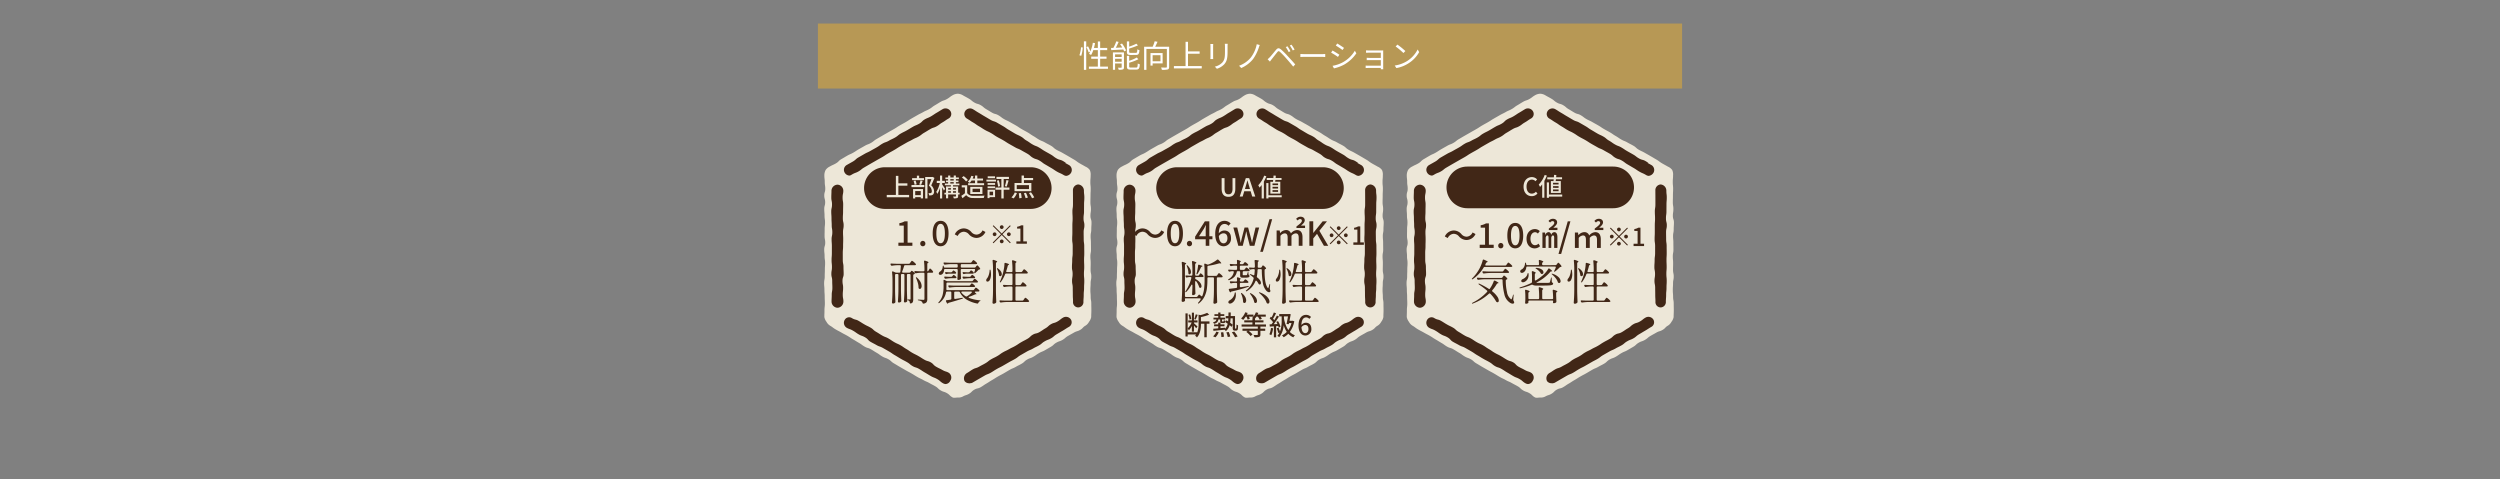<svg xmlns="http://www.w3.org/2000/svg" xmlns:xlink="http://www.w3.org/1999/xlink" width="1200" height="230" viewBox="0 0 1200 230">
  <rect x="0" y="0" width="1200" height="230" fill="#808080" stroke="none"/>
  <defs>
    <clipPath id="clip-path">
      <path id="パス_189103" data-name="パス 189103" d="M0,0H1200V230H0Z" transform="translate(120 570)" fill="none" stroke="red" stroke-width="3"/>
    </clipPath>
  </defs>
  <g id="mvtxt02-2" transform="translate(-120 -570)" clip-path="url(#clip-path)">
    <path id="パス_188477" data-name="パス 188477" d="M66.664.786A5.236,5.236,0,0,0,64.172,0a5.31,5.31,0,0,0-2.516.743c-1.4.81-1.294,1-2.7,1.809s-1.579.506-2.981,1.315S54.6,4.723,53.2,5.534s-1.287,1.01-2.689,1.819-1.5.631-2.9,1.439-1.463.7-2.865,1.511-1.409.8-2.812,1.61-1.355.889-2.757,1.7-1.421.778-2.825,1.588S35,16.106,33.6,16.916s-1.418.785-2.822,1.6-1.409.8-2.812,1.609-1.4.823-2.8,1.633S23.9,22.8,22.492,23.611s-1.542.572-2.946,1.383-1.414.789-2.816,1.6-1.356.894-2.76,1.705-1.5.648-2.9,1.458-1.392.834-2.8,1.645-1.181,1.2-2.587,2.017-1.485.677-2.892,1.489A5.2,5.2,0,0,0,.762,36.552a5.472,5.472,0,0,0-.653,2.581c0,1.62.192,1.62.192,3.239s.25,1.62.25,3.239-.482,1.621-.482,3.24S.5,50.471.5,52.092.063,53.708.063,55.326.2,56.944.2,58.562s.241,1.62.241,3.24S.257,63.421.257,65.039.219,66.659.219,68.28s.31,1.619.31,3.238S.047,73.139.047,74.76.223,76.38.223,78s.249,1.621.249,3.242S.355,82.862.355,84.484.287,86.105.287,87.727,0,89.346,0,90.966s.15,1.622.15,3.243.127,1.622.127,3.243.076,1.622.076,3.244S.17,102.32.17,103.945s-.062,1.624-.062,3.249a5.411,5.411,0,0,0,1.063,2.344,4.7,4.7,0,0,0,1.671,1.792c1.4.81,1.3.989,2.7,1.8s1.437.749,2.84,1.559,1.441.743,2.844,1.553,1.344.91,2.746,1.719,1.376.852,2.776,1.661,1.311.965,2.713,1.774,1.6.465,3.005,1.275,1.364.874,2.766,1.684,1.31.971,2.713,1.781,1.555.547,2.957,1.356,1.214,1.14,2.618,1.951,1.381.848,2.784,1.658,1.4.807,2.809,1.619,1.438.75,2.842,1.561,1.376.86,2.78,1.671,1.476.682,2.878,1.492,1.51.628,2.914,1.439,1.442.745,2.847,1.557,1.195,1.174,2.6,1.985,1.587.5,2.994,1.313,1.193,1.182,2.6,1.995c.681.394,1.7.1,2.6.1a4.667,4.667,0,0,0,2.385-.474c1.4-.809,1.58-.5,2.982-1.314s1.182-1.192,2.584-2,1.652-.378,3.055-1.188,1.333-.93,2.734-1.739,1.351-.9,2.752-1.7,1.367-.869,2.768-1.679,1.442-.744,2.845-1.555,1.39-.83,2.791-1.64,1.516-.616,2.919-1.426,1.449-.729,2.852-1.539,1.2-1.161,2.6-1.971,1.566-.529,2.969-1.338,1.326-.945,2.73-1.755,1.519-.611,2.924-1.421,1.4-.822,2.8-1.633,1.205-1.151,2.607-1.961,1.566-.53,2.97-1.341,1.246-1.085,2.65-1.9,1.421-.784,2.826-1.595,1.595-.486,3-1.3,1.161-1.24,2.567-2.052a4.657,4.657,0,0,0,1.653-1.789,5.367,5.367,0,0,0,1.069-2.327c0-1.62.079-1.62.079-3.239s-.042-1.62-.042-3.239-.294-1.621-.294-3.24-.141-1.62-.141-3.24.112-1.617.112-3.233.324-1.619.324-3.237-.328-1.62-.328-3.24.044-1.619.044-3.236-.15-1.621-.15-3.241.3-1.619.3-3.238-.03-1.621-.03-3.242-.149-1.62-.149-3.239.308-1.621.308-3.242.112-1.621.112-3.242-.513-1.622-.513-3.243.247-1.62.247-3.239-.264-1.622-.264-3.242.051-1.622.051-3.244.089-1.622.089-3.244-.171-1.624-.171-3.249.147-1.624.147-3.249a5.055,5.055,0,0,0-.422-2.542,5,5,0,0,0-2.019-1.585c-1.4-.81-1.42-.78-2.823-1.59s-1.3-.994-2.7-1.8-1.391-.832-2.794-1.642-1.408-.8-2.81-1.607-1.475-.68-2.877-1.488-1.218-1.127-2.62-1.936-1.446-.735-2.85-1.545-1.523-.6-2.924-1.408-1.341-.917-2.745-1.727-1.332-.931-2.735-1.74-1.43-.764-2.834-1.575-1.34-.92-2.743-1.729-1.42-.783-2.823-1.593-1.485-.672-2.889-1.482-1.29-1.008-2.694-1.819S82.011,9.9,80.608,9.092s-1.376-.859-2.78-1.669-1.237-1.1-2.642-1.912-1.617-.445-3.022-1.255S70.9,3.191,69.5,2.371,68.071,1.6,66.664.786" transform="translate(515.579 614.987)" fill="#ede7d8"/>
    <path id="パス_188478" data-name="パス 188478" d="M15.263,43.283a3.3,3.3,0,0,1-2.777-1.7,3.152,3.152,0,0,1,1.2-4.321c1.441-.832,1.456-.807,2.9-1.639s1.256-1.159,2.7-1.992l2.883-1.665c1.443-.833,1.528-.687,2.971-1.521s1.462-.8,2.9-1.632,1.358-.983,2.8-1.816,1.607-.548,3.05-1.382,1.523-.7,2.967-1.529,1.3-1.076,2.748-1.911,1.506-.727,2.951-1.561,1.427-.86,2.869-1.693,1.561-.632,3.005-1.466,1.214-1.233,2.659-2.067,1.561-.632,3.006-1.467,1.381-.949,2.828-1.785,1.416-.89,2.863-1.725a3.3,3.3,0,0,1,4.422,1.308,2.994,2.994,0,0,1-1.263,4.163c-1.442.832-1.367.962-2.808,1.794S58.814,18.7,57.37,19.537s-1.625.513-3.067,1.346-1.415.881-2.859,1.715-1.321,1.043-2.763,1.876-1.552.646-3,1.48-1.508.72-2.951,1.554-1.45.822-2.894,1.656-1.4.918-2.84,1.752-1.463.8-2.908,1.634-1.384.934-2.826,1.767-1.46.808-2.9,1.642-1.451.823-2.9,1.657-1.438.847-2.883,1.681-1.305,1.082-2.752,1.917-1.592.585-3.039,1.421a3.3,3.3,0,0,1-1.53.648" transform="translate(512.512 611.5)" fill="#412717" stroke="#ede7d8" stroke-width="1"/>
    <path id="パス_188479" data-name="パス 188479" d="M119.216,43.428a3.6,3.6,0,0,1-1.634-.613c-1.442-.832-1.541-.661-2.982-1.493s-1.376-.951-2.819-1.784-1.431-.85-2.873-1.683-1.328-1.032-2.771-1.865-1.646-.48-3.089-1.313-1.265-1.144-2.709-1.978-1.459-.8-2.9-1.637-1.567-.62-3.011-1.454-1.456-.812-2.9-1.646-1.394-.921-2.838-1.755-1.481-.766-2.924-1.6-1.375-.954-2.819-1.788-1.527-.692-2.971-1.526-1.395-.921-2.84-1.755-1.36-.986-2.807-1.821-1.384-.946-2.831-1.782a3.056,3.056,0,0,1-1.241-4.225,3.278,3.278,0,0,1,4.413-1.268c1.441.833,1.391.919,2.833,1.751s1.412.888,2.855,1.721,1.427.858,2.868,1.69,1.632.508,3.075,1.341l2.885,1.666c1.444.833,1.36.979,2.8,1.812s1.423.867,2.866,1.7,1.53.685,2.974,1.518,1.28,1.119,2.724,1.953,1.365.971,2.809,1.805,1.583.59,3.026,1.423,1.383.94,2.827,1.774,1.46.807,2.9,1.641,1.329,1.036,2.774,1.87,1.678.436,3.125,1.271,1.33,1.038,2.777,1.874a3.225,3.225,0,0,1,1.267,4.367,3.527,3.527,0,0,1-2.844,1.808" transform="translate(512.512 611.5)" fill="#412717" stroke="#ede7d8" stroke-width="1"/>
    <path id="パス_188480" data-name="パス 188480" d="M125,106.566a3.031,3.031,0,0,1-2.961-3.23c0-1.665-.1-1.665-.1-3.329s-.036-1.667-.036-3.333-.332-1.665-.332-3.33.274-1.666.274-3.333-.323-1.666-.323-3.331.124-1.667.124-3.335.228-1.666.228-3.332.008-1.667.008-3.334-.246-1.668-.246-3.336.089-1.667.089-3.335,0-1.666,0-3.332.12-1.667.12-3.335-.1-1.668-.1-3.336.27-1.668.27-3.337,0-1.671,0-3.342S122,51.655,122,49.984a3.259,3.259,0,0,1,3-3.448,3.485,3.485,0,0,1,3.274,3.448c0,1.665.2,1.665.2,3.329s-.136,1.667-.136,3.333-.021,1.665-.021,3.33-.23,1.666-.23,3.333.408,1.665.408,3.331-.358,1.667-.358,3.334.033,1.667.033,3.333.246,1.667.246,3.334.025,1.668.025,3.335-.1,1.668-.1,3.336.077,1.666.077,3.332-.139,1.667-.139,3.335.165,1.668.165,3.336-.1,1.668-.1,3.337-.173,1.671-.173,3.342-.128,1.671-.128,3.342a3.093,3.093,0,0,1-3.039,3.23" transform="translate(512.512 611.5)" fill="#412717" stroke="#ede7d8" stroke-width="1"/>
    <path id="パス_188481" data-name="パス 188481" d="M73.018,142.936a3.16,3.16,0,0,1-2.935-1.229,3.46,3.46,0,0,1,1.277-4.56c1.441-.832,1.372-.951,2.814-1.784s1.646-.481,3.09-1.314,1.482-.762,2.924-1.594,1.309-1.066,2.752-1.9,1.5-.724,2.948-1.557,1.35-1,2.793-1.83,1.52-.7,2.963-1.533,1.517-.707,2.961-1.541,1.383-.94,2.827-1.774,1.486-.761,2.931-1.6,1.232-1.2,2.674-2.03,1.706-.382,3.15-1.216,1.376-.953,2.82-1.787,1.256-1.161,2.7-2,1.662-.463,3.109-1.3,1.314-1.067,2.761-1.9a3.3,3.3,0,0,1,4.439,1.228A3.032,3.032,0,0,1,120.7,115.9c-1.442.832-1.393.917-2.835,1.75s-1.425.864-2.868,1.7-1.276,1.12-2.717,1.952-1.58.6-3.024,1.43-1.281,1.112-2.723,1.945-1.506.726-2.95,1.56-1.557.636-3,1.469-1.448.826-2.891,1.66-1.322,1.047-2.766,1.881-1.489.757-2.933,1.591-1.44.837-2.883,1.67-1.5.73-2.948,1.563-1.4.916-2.842,1.75-1.58.6-3.025,1.435L77.4,140.928c-1.447.835-1.439.849-2.886,1.685a2.726,2.726,0,0,1-1.5.323" transform="translate(512.512 611.5)" fill="#412717" stroke="#ede7d8" stroke-width="1"/>
    <path id="パス_188482" data-name="パス 188482" d="M61.461,143.354a3.428,3.428,0,0,1-1.642-.49c-1.441-.832-1.271-1.127-2.713-1.959s-1.582-.593-3.025-1.426-1.418-.874-2.859-1.707-1.388-.929-2.831-1.762-1.633-.5-3.076-1.336-1.294-1.093-2.738-1.926-1.488-.756-2.931-1.589-1.417-.879-2.861-1.713-1.369-.963-2.813-1.8-1.448-.829-2.892-1.663-1.608-.546-3.051-1.379-1.486-.762-2.93-1.6-1.166-1.315-2.611-2.149-1.6-.575-3.04-1.409-1.363-.98-2.81-1.816-1.6-.573-3.046-1.409a3.273,3.273,0,0,1-1.057-4.461,2.926,2.926,0,0,1,4.185-.957c1.442.832,1.674.43,3.116,1.262s1.406.9,2.849,1.731,1.51.713,2.952,1.546,1.24,1.185,2.683,2.018,1.4.9,2.845,1.737,1.578.6,3.022,1.434,1.38.942,2.823,1.775,1.538.671,2.981,1.5,1.368.967,2.812,1.8,1.371.961,2.816,1.8,1.5.726,2.946,1.559,1.4.906,2.847,1.74,1.655.47,3.1,1.3,1.184,1.286,2.629,2.12,1.516.716,2.963,1.552,1.636.508,3.083,1.344a3.267,3.267,0,0,1,.889,4.49,3.2,3.2,0,0,1-2.614,1.832" transform="translate(512.512 611.5)" fill="#412717" stroke="#ede7d8" stroke-width="1"/>
    <path id="パス_188483" data-name="パス 188483" d="M9.485,106.726a3.5,3.5,0,0,1-3.355-3.391c0-1.664.092-1.664.092-3.329s.306-1.666.306-3.333-.079-1.664-.079-3.329-.407-1.667-.407-3.333.278-1.666.278-3.332-.176-1.667-.176-3.334.137-1.666.137-3.332.006-1.667.006-3.334-.131-1.668-.131-3.336.347-1.668.347-3.335-.286-1.666-.286-3.332-.106-1.668-.106-3.336-.121-1.667-.121-3.335.37-1.669.37-3.337S6.015,55,6.015,53.326s.076-1.671.076-3.342a3.492,3.492,0,0,1,3.394-3.339,3.4,3.4,0,0,1,3.289,3.339c0,1.664-.34,1.664-.34,3.329s.278,1.666.278,3.333-.049,1.665-.049,3.329-.11,1.667-.11,3.333.38,1.666.38,3.332-.3,1.667-.3,3.334.09,1.666.09,3.332-.053,1.667-.053,3.335-.15,1.667-.15,3.335.006,1.668.006,3.336.331,1.665.331,3.331.083,1.668.083,3.336-.556,1.668-.556,3.335.3,1.669.3,3.337-.167,1.671-.167,3.342.3,1.671.3,3.342a3.486,3.486,0,0,1-3.336,3.391" transform="translate(512.512 611.5)" fill="#412717" stroke="#ede7d8" stroke-width="1"/>
    <path id="パス_189098" data-name="パス 189098" d="M0,0H134.488V152.909H0Z" transform="translate(512.512 611.5)" fill="none"/>
    <path id="パス_188477-2" data-name="パス 188477" d="M66.664.786A5.236,5.236,0,0,0,64.172,0a5.31,5.31,0,0,0-2.516.743c-1.4.81-1.294,1-2.7,1.809s-1.579.506-2.981,1.315S54.6,4.723,53.2,5.534s-1.287,1.01-2.689,1.819-1.5.631-2.9,1.439-1.463.7-2.865,1.511-1.409.8-2.812,1.61-1.355.889-2.757,1.7-1.421.778-2.825,1.588S35,16.106,33.6,16.916s-1.418.785-2.822,1.6-1.409.8-2.812,1.609-1.4.823-2.8,1.633S23.9,22.8,22.492,23.611s-1.542.572-2.946,1.383-1.414.789-2.816,1.6-1.356.894-2.76,1.705-1.5.648-2.9,1.458-1.392.834-2.8,1.645-1.181,1.2-2.587,2.017-1.485.677-2.892,1.489A5.2,5.2,0,0,0,.762,36.552a5.472,5.472,0,0,0-.653,2.581c0,1.62.192,1.62.192,3.239s.25,1.62.25,3.239-.482,1.621-.482,3.24S.5,50.471.5,52.092.063,53.708.063,55.326.2,56.944.2,58.562s.241,1.62.241,3.24S.257,63.421.257,65.039.219,66.659.219,68.28s.31,1.619.31,3.238S.047,73.139.047,74.76.223,76.38.223,78s.249,1.621.249,3.242S.355,82.862.355,84.484.287,86.105.287,87.727,0,89.346,0,90.966s.15,1.622.15,3.243.127,1.622.127,3.243.076,1.622.076,3.244S.17,102.32.17,103.945s-.062,1.624-.062,3.249a5.411,5.411,0,0,0,1.063,2.344,4.7,4.7,0,0,0,1.671,1.792c1.4.81,1.3.989,2.7,1.8s1.437.749,2.84,1.559,1.441.743,2.844,1.553,1.344.91,2.746,1.719,1.376.852,2.776,1.661,1.311.965,2.713,1.774,1.6.465,3.005,1.275,1.364.874,2.766,1.684,1.31.971,2.713,1.781,1.555.547,2.957,1.356,1.214,1.14,2.618,1.951,1.381.848,2.784,1.658,1.4.807,2.809,1.619,1.438.75,2.842,1.561,1.376.86,2.78,1.671,1.476.682,2.878,1.492,1.51.628,2.914,1.439,1.442.745,2.847,1.557,1.195,1.174,2.6,1.985,1.587.5,2.994,1.313,1.193,1.182,2.6,1.995c.681.394,1.7.1,2.6.1a4.667,4.667,0,0,0,2.385-.474c1.4-.809,1.58-.5,2.982-1.314s1.182-1.192,2.584-2,1.652-.378,3.055-1.188,1.333-.93,2.734-1.739,1.351-.9,2.752-1.7,1.367-.869,2.768-1.679,1.442-.744,2.845-1.555,1.39-.83,2.791-1.64,1.516-.616,2.919-1.426,1.449-.729,2.852-1.539,1.2-1.161,2.6-1.971,1.566-.529,2.969-1.338,1.326-.945,2.73-1.755,1.519-.611,2.924-1.421,1.4-.822,2.8-1.633,1.205-1.151,2.607-1.961,1.566-.53,2.97-1.341,1.246-1.085,2.65-1.9,1.421-.784,2.826-1.595,1.595-.486,3-1.3,1.161-1.24,2.567-2.052a4.657,4.657,0,0,0,1.653-1.789,5.367,5.367,0,0,0,1.069-2.327c0-1.62.079-1.62.079-3.239s-.042-1.62-.042-3.239-.294-1.621-.294-3.24-.141-1.62-.141-3.24.112-1.617.112-3.233.324-1.619.324-3.237-.328-1.62-.328-3.24.044-1.619.044-3.236-.15-1.621-.15-3.241.3-1.619.3-3.238-.03-1.621-.03-3.242-.149-1.62-.149-3.239.308-1.621.308-3.242.112-1.621.112-3.242-.513-1.622-.513-3.243.247-1.62.247-3.239-.264-1.622-.264-3.242.051-1.622.051-3.244.089-1.622.089-3.244-.171-1.624-.171-3.249.147-1.624.147-3.249a5.055,5.055,0,0,0-.422-2.542,5,5,0,0,0-2.019-1.585c-1.4-.81-1.42-.78-2.823-1.59s-1.3-.994-2.7-1.8-1.391-.832-2.794-1.642-1.408-.8-2.81-1.607-1.475-.68-2.877-1.488-1.218-1.127-2.62-1.936-1.446-.735-2.85-1.545-1.523-.6-2.924-1.408-1.341-.917-2.745-1.727-1.332-.931-2.735-1.74-1.43-.764-2.834-1.575-1.34-.92-2.743-1.729-1.42-.783-2.823-1.593-1.485-.672-2.889-1.482-1.29-1.008-2.694-1.819S82.011,9.9,80.608,9.092s-1.376-.859-2.78-1.669-1.237-1.1-2.642-1.912-1.617-.445-3.022-1.255S70.9,3.191,69.5,2.371,68.071,1.6,66.664.786" transform="translate(655.823 614.987)" fill="#ede7d8"/>
    <path id="パス_188478-2" data-name="パス 188478" d="M15.263,43.283a3.3,3.3,0,0,1-2.777-1.7,3.152,3.152,0,0,1,1.2-4.321c1.441-.832,1.456-.807,2.9-1.639s1.256-1.159,2.7-1.992l2.883-1.665c1.443-.833,1.528-.687,2.971-1.521s1.462-.8,2.9-1.632,1.358-.983,2.8-1.816,1.607-.548,3.05-1.382,1.523-.7,2.967-1.529,1.3-1.076,2.748-1.911,1.506-.727,2.951-1.561,1.427-.86,2.869-1.693,1.561-.632,3.005-1.466,1.214-1.233,2.659-2.067,1.561-.632,3.006-1.467,1.381-.949,2.828-1.785,1.416-.89,2.863-1.725a3.3,3.3,0,0,1,4.422,1.308,2.994,2.994,0,0,1-1.263,4.163c-1.442.832-1.367.962-2.808,1.794S58.814,18.7,57.37,19.537s-1.625.513-3.067,1.346-1.415.881-2.859,1.715-1.321,1.043-2.763,1.876-1.552.646-3,1.48-1.508.72-2.951,1.554-1.45.822-2.894,1.656-1.4.918-2.84,1.752-1.463.8-2.908,1.634-1.384.934-2.826,1.767-1.46.808-2.9,1.642-1.451.823-2.9,1.657-1.438.847-2.883,1.681-1.305,1.082-2.752,1.917-1.592.585-3.039,1.421a3.3,3.3,0,0,1-1.53.648" transform="translate(652.756 611.5)" fill="#412717" stroke="#ede7d8" stroke-width="1"/>
    <path id="パス_188479-2" data-name="パス 188479" d="M119.216,43.428a3.6,3.6,0,0,1-1.634-.613c-1.442-.832-1.541-.661-2.982-1.493s-1.376-.951-2.819-1.784-1.431-.85-2.873-1.683-1.328-1.032-2.771-1.865-1.646-.48-3.089-1.313-1.265-1.144-2.709-1.978-1.459-.8-2.9-1.637-1.567-.62-3.011-1.454-1.456-.812-2.9-1.646-1.394-.921-2.838-1.755-1.481-.766-2.924-1.6-1.375-.954-2.819-1.788-1.527-.692-2.971-1.526-1.395-.921-2.84-1.755-1.36-.986-2.807-1.821-1.384-.946-2.831-1.782a3.056,3.056,0,0,1-1.241-4.225,3.278,3.278,0,0,1,4.413-1.268c1.441.833,1.391.919,2.833,1.751s1.412.888,2.855,1.721,1.427.858,2.868,1.69,1.632.508,3.075,1.341l2.885,1.666c1.444.833,1.36.979,2.8,1.812s1.423.867,2.866,1.7,1.53.685,2.974,1.518,1.28,1.119,2.724,1.953,1.365.971,2.809,1.805,1.583.59,3.026,1.423,1.383.94,2.827,1.774,1.46.807,2.9,1.641,1.329,1.036,2.774,1.87,1.678.436,3.125,1.271,1.33,1.038,2.777,1.874a3.225,3.225,0,0,1,1.267,4.367,3.527,3.527,0,0,1-2.844,1.808" transform="translate(652.756 611.5)" fill="#412717" stroke="#ede7d8" stroke-width="1"/>
    <path id="パス_188480-2" data-name="パス 188480" d="M125,106.566a3.031,3.031,0,0,1-2.961-3.23c0-1.665-.1-1.665-.1-3.329s-.036-1.667-.036-3.333-.332-1.665-.332-3.33.274-1.666.274-3.333-.323-1.666-.323-3.331.124-1.667.124-3.335.228-1.666.228-3.332.008-1.667.008-3.334-.246-1.668-.246-3.336.089-1.667.089-3.335,0-1.666,0-3.332.12-1.667.12-3.335-.1-1.668-.1-3.336.27-1.668.27-3.337,0-1.671,0-3.342S122,51.655,122,49.984a3.259,3.259,0,0,1,3-3.448,3.485,3.485,0,0,1,3.274,3.448c0,1.665.2,1.665.2,3.329s-.136,1.667-.136,3.333-.021,1.665-.021,3.33-.23,1.666-.23,3.333.408,1.665.408,3.331-.358,1.667-.358,3.334.033,1.667.033,3.333.246,1.667.246,3.334.025,1.668.025,3.335-.1,1.668-.1,3.336.077,1.666.077,3.332-.139,1.667-.139,3.335.165,1.668.165,3.336-.1,1.668-.1,3.337-.173,1.671-.173,3.342-.128,1.671-.128,3.342a3.093,3.093,0,0,1-3.039,3.23" transform="translate(652.756 611.5)" fill="#412717" stroke="#ede7d8" stroke-width="1"/>
    <path id="パス_188481-2" data-name="パス 188481" d="M73.018,142.936a3.16,3.16,0,0,1-2.935-1.229,3.46,3.46,0,0,1,1.277-4.56c1.441-.832,1.372-.951,2.814-1.784s1.646-.481,3.09-1.314,1.482-.762,2.924-1.594,1.309-1.066,2.752-1.9,1.5-.724,2.948-1.557,1.35-1,2.793-1.83,1.52-.7,2.963-1.533,1.517-.707,2.961-1.541,1.383-.94,2.827-1.774,1.486-.761,2.931-1.6,1.232-1.2,2.674-2.03,1.706-.382,3.15-1.216,1.376-.953,2.82-1.787,1.256-1.161,2.7-2,1.662-.463,3.109-1.3,1.314-1.067,2.761-1.9a3.3,3.3,0,0,1,4.439,1.228A3.032,3.032,0,0,1,120.7,115.9c-1.442.832-1.393.917-2.835,1.75s-1.425.864-2.868,1.7-1.276,1.12-2.717,1.952-1.58.6-3.024,1.43-1.281,1.112-2.723,1.945-1.506.726-2.95,1.56-1.557.636-3,1.469-1.448.826-2.891,1.66-1.322,1.047-2.766,1.881-1.489.757-2.933,1.591-1.44.837-2.883,1.67-1.5.73-2.948,1.563-1.4.916-2.842,1.75-1.58.6-3.025,1.435L77.4,140.928c-1.447.835-1.439.849-2.886,1.685a2.726,2.726,0,0,1-1.5.323" transform="translate(652.756 611.5)" fill="#412717" stroke="#ede7d8" stroke-width="1"/>
    <path id="パス_188482-2" data-name="パス 188482" d="M61.461,143.354a3.428,3.428,0,0,1-1.642-.49c-1.441-.832-1.271-1.127-2.713-1.959s-1.582-.593-3.025-1.426-1.418-.874-2.859-1.707-1.388-.929-2.831-1.762-1.633-.5-3.076-1.336-1.294-1.093-2.738-1.926-1.488-.756-2.931-1.589-1.417-.879-2.861-1.713-1.369-.963-2.813-1.8-1.448-.829-2.892-1.663-1.608-.546-3.051-1.379-1.486-.762-2.93-1.6-1.166-1.315-2.611-2.149-1.6-.575-3.04-1.409-1.363-.98-2.81-1.816-1.6-.573-3.046-1.409a3.273,3.273,0,0,1-1.057-4.461,2.926,2.926,0,0,1,4.185-.957c1.442.832,1.674.43,3.116,1.262s1.406.9,2.849,1.731,1.51.713,2.952,1.546,1.24,1.185,2.683,2.018,1.4.9,2.845,1.737,1.578.6,3.022,1.434,1.38.942,2.823,1.775,1.538.671,2.981,1.5,1.368.967,2.812,1.8,1.371.961,2.816,1.8,1.5.726,2.946,1.559,1.4.906,2.847,1.74,1.655.47,3.1,1.3,1.184,1.286,2.629,2.12,1.516.716,2.963,1.552,1.636.508,3.083,1.344a3.267,3.267,0,0,1,.889,4.49,3.2,3.2,0,0,1-2.614,1.832" transform="translate(652.756 611.5)" fill="#412717" stroke="#ede7d8" stroke-width="1"/>
    <path id="パス_188483-2" data-name="パス 188483" d="M9.485,106.726a3.5,3.5,0,0,1-3.355-3.391c0-1.664.092-1.664.092-3.329s.306-1.666.306-3.333-.079-1.664-.079-3.329-.407-1.667-.407-3.333.278-1.666.278-3.332-.176-1.667-.176-3.334.137-1.666.137-3.332.006-1.667.006-3.334-.131-1.668-.131-3.336.347-1.668.347-3.335-.286-1.666-.286-3.332-.106-1.668-.106-3.336-.121-1.667-.121-3.335.37-1.669.37-3.337S6.015,55,6.015,53.326s.076-1.671.076-3.342a3.492,3.492,0,0,1,3.394-3.339,3.4,3.4,0,0,1,3.289,3.339c0,1.664-.34,1.664-.34,3.329s.278,1.666.278,3.333-.049,1.665-.049,3.329-.11,1.667-.11,3.333.38,1.666.38,3.332-.3,1.667-.3,3.334.09,1.666.09,3.332-.053,1.667-.053,3.335-.15,1.667-.15,3.335.006,1.668.006,3.336.331,1.665.331,3.331.083,1.668.083,3.336-.556,1.668-.556,3.335.3,1.669.3,3.337-.167,1.671-.167,3.342.3,1.671.3,3.342a3.486,3.486,0,0,1-3.336,3.391" transform="translate(652.756 611.5)" fill="#412717" stroke="#ede7d8" stroke-width="1"/>
    <path id="パス_189099" data-name="パス 189099" d="M0,0H134.488V152.909H0Z" transform="translate(652.756 611.5)" fill="none"/>
    <path id="パス_188477-3" data-name="パス 188477" d="M66.664.786A5.236,5.236,0,0,0,64.172,0a5.31,5.31,0,0,0-2.516.743c-1.4.81-1.294,1-2.7,1.809s-1.579.506-2.981,1.315S54.6,4.723,53.2,5.534s-1.287,1.01-2.689,1.819-1.5.631-2.9,1.439-1.463.7-2.865,1.511-1.409.8-2.812,1.61-1.355.889-2.757,1.7-1.421.778-2.825,1.588S35,16.106,33.6,16.916s-1.418.785-2.822,1.6-1.409.8-2.812,1.609-1.4.823-2.8,1.633S23.9,22.8,22.492,23.611s-1.542.572-2.946,1.383-1.414.789-2.816,1.6-1.356.894-2.76,1.705-1.5.648-2.9,1.458-1.392.834-2.8,1.645-1.181,1.2-2.587,2.017-1.485.677-2.892,1.489A5.2,5.2,0,0,0,.762,36.552a5.472,5.472,0,0,0-.653,2.581c0,1.62.192,1.62.192,3.239s.25,1.62.25,3.239-.482,1.621-.482,3.24S.5,50.471.5,52.092.063,53.708.063,55.326.2,56.944.2,58.562s.241,1.62.241,3.24S.257,63.421.257,65.039.219,66.659.219,68.28s.31,1.619.31,3.238S.047,73.139.047,74.76.223,76.38.223,78s.249,1.621.249,3.242S.355,82.862.355,84.484.287,86.105.287,87.727,0,89.346,0,90.966s.15,1.622.15,3.243.127,1.622.127,3.243.076,1.622.076,3.244S.17,102.32.17,103.945s-.062,1.624-.062,3.249a5.411,5.411,0,0,0,1.063,2.344,4.7,4.7,0,0,0,1.671,1.792c1.4.81,1.3.989,2.7,1.8s1.437.749,2.84,1.559,1.441.743,2.844,1.553,1.344.91,2.746,1.719,1.376.852,2.776,1.661,1.311.965,2.713,1.774,1.6.465,3.005,1.275,1.364.874,2.766,1.684,1.31.971,2.713,1.781,1.555.547,2.957,1.356,1.214,1.14,2.618,1.951,1.381.848,2.784,1.658,1.4.807,2.809,1.619,1.438.75,2.842,1.561,1.376.86,2.78,1.671,1.476.682,2.878,1.492,1.51.628,2.914,1.439,1.442.745,2.847,1.557,1.195,1.174,2.6,1.985,1.587.5,2.994,1.313,1.193,1.182,2.6,1.995c.681.394,1.7.1,2.6.1a4.667,4.667,0,0,0,2.385-.474c1.4-.809,1.58-.5,2.982-1.314s1.182-1.192,2.584-2,1.652-.378,3.055-1.188,1.333-.93,2.734-1.739,1.351-.9,2.752-1.7,1.367-.869,2.768-1.679,1.442-.744,2.845-1.555,1.39-.83,2.791-1.64,1.516-.616,2.919-1.426,1.449-.729,2.852-1.539,1.2-1.161,2.6-1.971,1.566-.529,2.969-1.338,1.326-.945,2.73-1.755,1.519-.611,2.924-1.421,1.4-.822,2.8-1.633,1.205-1.151,2.607-1.961,1.566-.53,2.97-1.341,1.246-1.085,2.65-1.9,1.421-.784,2.826-1.595,1.595-.486,3-1.3,1.161-1.24,2.567-2.052a4.657,4.657,0,0,0,1.653-1.789,5.367,5.367,0,0,0,1.069-2.327c0-1.62.079-1.62.079-3.239s-.042-1.62-.042-3.239-.294-1.621-.294-3.24-.141-1.62-.141-3.24.112-1.617.112-3.233.324-1.619.324-3.237-.328-1.62-.328-3.24.044-1.619.044-3.236-.15-1.621-.15-3.241.3-1.619.3-3.238-.03-1.621-.03-3.242-.149-1.62-.149-3.239.308-1.621.308-3.242.112-1.621.112-3.242-.513-1.622-.513-3.243.247-1.62.247-3.239-.264-1.622-.264-3.242.051-1.622.051-3.244.089-1.622.089-3.244-.171-1.624-.171-3.249.147-1.624.147-3.249a5.055,5.055,0,0,0-.422-2.542,5,5,0,0,0-2.019-1.585c-1.4-.81-1.42-.78-2.823-1.59s-1.3-.994-2.7-1.8-1.391-.832-2.794-1.642-1.408-.8-2.81-1.607-1.475-.68-2.877-1.488-1.218-1.127-2.62-1.936-1.446-.735-2.85-1.545-1.523-.6-2.924-1.408-1.341-.917-2.745-1.727-1.332-.931-2.735-1.74-1.43-.764-2.834-1.575-1.34-.92-2.743-1.729-1.42-.783-2.823-1.593-1.485-.672-2.889-1.482-1.29-1.008-2.694-1.819S82.011,9.9,80.608,9.092s-1.376-.859-2.78-1.669-1.237-1.1-2.642-1.912-1.617-.445-3.022-1.255S70.9,3.191,69.5,2.371,68.071,1.6,66.664.786" transform="translate(795.143 614.987)" fill="#ede7d8"/>
    <path id="パス_188478-3" data-name="パス 188478" d="M15.263,43.283a3.3,3.3,0,0,1-2.777-1.7,3.152,3.152,0,0,1,1.2-4.321c1.441-.832,1.456-.807,2.9-1.639s1.256-1.159,2.7-1.992l2.883-1.665c1.443-.833,1.528-.687,2.971-1.521s1.462-.8,2.9-1.632,1.358-.983,2.8-1.816,1.607-.548,3.05-1.382,1.523-.7,2.967-1.529,1.3-1.076,2.748-1.911,1.506-.727,2.951-1.561,1.427-.86,2.869-1.693,1.561-.632,3.005-1.466,1.214-1.233,2.659-2.067,1.561-.632,3.006-1.467,1.381-.949,2.828-1.785,1.416-.89,2.863-1.725a3.3,3.3,0,0,1,4.422,1.308,2.994,2.994,0,0,1-1.263,4.163c-1.442.832-1.367.962-2.808,1.794S58.814,18.7,57.37,19.537s-1.625.513-3.067,1.346-1.415.881-2.859,1.715-1.321,1.043-2.763,1.876-1.552.646-3,1.48-1.508.72-2.951,1.554-1.45.822-2.894,1.656-1.4.918-2.84,1.752-1.463.8-2.908,1.634-1.384.934-2.826,1.767-1.46.808-2.9,1.642-1.451.823-2.9,1.657-1.438.847-2.883,1.681-1.305,1.082-2.752,1.917-1.592.585-3.039,1.421a3.3,3.3,0,0,1-1.53.648" transform="translate(792.076 611.5)" fill="#412717" stroke="#ede7d8" stroke-width="1"/>
    <path id="パス_188479-3" data-name="パス 188479" d="M119.216,43.428a3.6,3.6,0,0,1-1.634-.613c-1.442-.832-1.541-.661-2.982-1.493s-1.376-.951-2.819-1.784-1.431-.85-2.873-1.683-1.328-1.032-2.771-1.865-1.646-.48-3.089-1.313-1.265-1.144-2.709-1.978-1.459-.8-2.9-1.637-1.567-.62-3.011-1.454-1.456-.812-2.9-1.646-1.394-.921-2.838-1.755-1.481-.766-2.924-1.6-1.375-.954-2.819-1.788-1.527-.692-2.971-1.526-1.395-.921-2.84-1.755-1.36-.986-2.807-1.821-1.384-.946-2.831-1.782a3.056,3.056,0,0,1-1.241-4.225,3.278,3.278,0,0,1,4.413-1.268c1.441.833,1.391.919,2.833,1.751s1.412.888,2.855,1.721,1.427.858,2.868,1.69,1.632.508,3.075,1.341l2.885,1.666c1.444.833,1.36.979,2.8,1.812s1.423.867,2.866,1.7,1.53.685,2.974,1.518,1.28,1.119,2.724,1.953,1.365.971,2.809,1.805,1.583.59,3.026,1.423,1.383.94,2.827,1.774,1.46.807,2.9,1.641,1.329,1.036,2.774,1.87,1.678.436,3.125,1.271,1.33,1.038,2.777,1.874a3.225,3.225,0,0,1,1.267,4.367,3.527,3.527,0,0,1-2.844,1.808" transform="translate(792.076 611.5)" fill="#412717" stroke="#ede7d8" stroke-width="1"/>
    <path id="パス_188480-3" data-name="パス 188480" d="M125,106.566a3.031,3.031,0,0,1-2.961-3.23c0-1.665-.1-1.665-.1-3.329s-.036-1.667-.036-3.333-.332-1.665-.332-3.33.274-1.666.274-3.333-.323-1.666-.323-3.331.124-1.667.124-3.335.228-1.666.228-3.332.008-1.667.008-3.334-.246-1.668-.246-3.336.089-1.667.089-3.335,0-1.666,0-3.332.12-1.667.12-3.335-.1-1.668-.1-3.336.27-1.668.27-3.337,0-1.671,0-3.342S122,51.655,122,49.984a3.259,3.259,0,0,1,3-3.448,3.485,3.485,0,0,1,3.274,3.448c0,1.665.2,1.665.2,3.329s-.136,1.667-.136,3.333-.021,1.665-.021,3.33-.23,1.666-.23,3.333.408,1.665.408,3.331-.358,1.667-.358,3.334.033,1.667.033,3.333.246,1.667.246,3.334.025,1.668.025,3.335-.1,1.668-.1,3.336.077,1.666.077,3.332-.139,1.667-.139,3.335.165,1.668.165,3.336-.1,1.668-.1,3.337-.173,1.671-.173,3.342-.128,1.671-.128,3.342a3.093,3.093,0,0,1-3.039,3.23" transform="translate(792.076 611.5)" fill="#412717" stroke="#ede7d8" stroke-width="1"/>
    <path id="パス_188481-3" data-name="パス 188481" d="M73.018,142.936a3.16,3.16,0,0,1-2.935-1.229,3.46,3.46,0,0,1,1.277-4.56c1.441-.832,1.372-.951,2.814-1.784s1.646-.481,3.09-1.314,1.482-.762,2.924-1.594,1.309-1.066,2.752-1.9,1.5-.724,2.948-1.557,1.35-1,2.793-1.83,1.52-.7,2.963-1.533,1.517-.707,2.961-1.541,1.383-.94,2.827-1.774,1.486-.761,2.931-1.6,1.232-1.2,2.674-2.03,1.706-.382,3.15-1.216,1.376-.953,2.82-1.787,1.256-1.161,2.7-2,1.662-.463,3.109-1.3,1.314-1.067,2.761-1.9a3.3,3.3,0,0,1,4.439,1.228A3.032,3.032,0,0,1,120.7,115.9c-1.442.832-1.393.917-2.835,1.75s-1.425.864-2.868,1.7-1.276,1.12-2.717,1.952-1.58.6-3.024,1.43-1.281,1.112-2.723,1.945-1.506.726-2.95,1.56-1.557.636-3,1.469-1.448.826-2.891,1.66-1.322,1.047-2.766,1.881-1.489.757-2.933,1.591-1.44.837-2.883,1.67-1.5.73-2.948,1.563-1.4.916-2.842,1.75-1.58.6-3.025,1.435L77.4,140.928c-1.447.835-1.439.849-2.886,1.685a2.726,2.726,0,0,1-1.5.323" transform="translate(792.076 611.5)" fill="#412717" stroke="#ede7d8" stroke-width="1"/>
    <path id="パス_188482-3" data-name="パス 188482" d="M61.461,143.354a3.428,3.428,0,0,1-1.642-.49c-1.441-.832-1.271-1.127-2.713-1.959s-1.582-.593-3.025-1.426-1.418-.874-2.859-1.707-1.388-.929-2.831-1.762-1.633-.5-3.076-1.336-1.294-1.093-2.738-1.926-1.488-.756-2.931-1.589-1.417-.879-2.861-1.713-1.369-.963-2.813-1.8-1.448-.829-2.892-1.663-1.608-.546-3.051-1.379-1.486-.762-2.93-1.6-1.166-1.315-2.611-2.149-1.6-.575-3.04-1.409-1.363-.98-2.81-1.816-1.6-.573-3.046-1.409a3.273,3.273,0,0,1-1.057-4.461,2.926,2.926,0,0,1,4.185-.957c1.442.832,1.674.43,3.116,1.262s1.406.9,2.849,1.731,1.51.713,2.952,1.546,1.24,1.185,2.683,2.018,1.4.9,2.845,1.737,1.578.6,3.022,1.434,1.38.942,2.823,1.775,1.538.671,2.981,1.5,1.368.967,2.812,1.8,1.371.961,2.816,1.8,1.5.726,2.946,1.559,1.4.906,2.847,1.74,1.655.47,3.1,1.3,1.184,1.286,2.629,2.12,1.516.716,2.963,1.552,1.636.508,3.083,1.344a3.267,3.267,0,0,1,.889,4.49,3.2,3.2,0,0,1-2.614,1.832" transform="translate(792.076 611.5)" fill="#412717" stroke="#ede7d8" stroke-width="1"/>
    <path id="パス_188483-3" data-name="パス 188483" d="M9.485,106.726a3.5,3.5,0,0,1-3.355-3.391c0-1.664.092-1.664.092-3.329s.306-1.666.306-3.333-.079-1.664-.079-3.329-.407-1.667-.407-3.333.278-1.666.278-3.332-.176-1.667-.176-3.334.137-1.666.137-3.332.006-1.667.006-3.334-.131-1.668-.131-3.336.347-1.668.347-3.335-.286-1.666-.286-3.332-.106-1.668-.106-3.336-.121-1.667-.121-3.335.37-1.669.37-3.337S6.015,55,6.015,53.326s.076-1.671.076-3.342a3.492,3.492,0,0,1,3.394-3.339,3.4,3.4,0,0,1,3.289,3.339c0,1.664-.34,1.664-.34,3.329s.278,1.666.278,3.333-.049,1.665-.049,3.329-.11,1.667-.11,3.333.38,1.666.38,3.332-.3,1.667-.3,3.334.09,1.666.09,3.332-.053,1.667-.053,3.335-.15,1.667-.15,3.335.006,1.668.006,3.336.331,1.665.331,3.331.083,1.668.083,3.336-.556,1.668-.556,3.335.3,1.669.3,3.337-.167,1.671-.167,3.342.3,1.671.3,3.342a3.486,3.486,0,0,1-3.336,3.391" transform="translate(792.076 611.5)" fill="#412717" stroke="#ede7d8" stroke-width="1"/>
    <path id="パス_189100" data-name="パス 189100" d="M0,0H134.488V152.909H0Z" transform="translate(792.076 611.5)" fill="none"/>
    <path id="パス_189104" data-name="パス 189104" d="M-35.936-3.792A4.858,4.858,0,0,0-31.7-6.656L-33.1-7.424A3.337,3.337,0,0,1-35.92-5.392,3.309,3.309,0,0,1-38.48-6.64a4.9,4.9,0,0,0-3.7-1.728A4.858,4.858,0,0,0-46.416-5.5l1.408.768a3.337,3.337,0,0,1,2.816-2.032,3.309,3.309,0,0,1,2.56,1.248A4.9,4.9,0,0,0-35.936-3.792Zm9.44,4c2.3,0,3.808-2.048,3.808-6.144C-22.688-10-24.192-12-26.5-12c-2.32,0-3.808,1.984-3.808,6.064C-30.3-1.84-28.816.208-26.5.208Zm0-1.456c-1.2,0-2.048-1.28-2.048-4.688,0-3.376.848-4.608,2.048-4.608s2.048,1.232,2.048,4.608C-24.448-2.528-25.3-1.248-26.5-1.248ZM-19.552.208a1.224,1.224,0,0,0,1.232-1.28,1.252,1.252,0,0,0-1.232-1.312,1.252,1.252,0,0,0-1.232,1.312A1.224,1.224,0,0,0-19.552.208Zm4.56-4.8,2.32-3.552c.336-.608.656-1.216.944-1.808h.064c-.032.64-.1,1.632-.1,2.272v3.088Zm6.464,0h-1.5v-7.184H-12.16L-16.848-4.4v1.232h5.088V0h1.728V-3.168h1.5ZM-3.152-1.2c-1.264,0-2.112-1.1-2.3-3.44A2.741,2.741,0,0,1-3.264-6.016c1.264,0,1.936.848,1.936,2.368S-2.128-1.2-3.152-1.2ZM.192-10.736A3.955,3.955,0,0,0-2.752-12C-5.072-12-7.2-10.192-7.2-5.664c0,4,1.824,5.872,4.064,5.872A3.589,3.589,0,0,0,.384-3.648c0-2.5-1.328-3.712-3.312-3.712A3.54,3.54,0,0,0-5.488-6c.08-3.36,1.328-4.5,2.832-4.5a2.53,2.53,0,0,1,1.84.88ZM3.888,0H6.016L7.088-4.336c.224-.832.384-1.648.56-2.56h.08c.192.912.352,1.712.56,2.544L9.408,0h2.208l2.272-8.8H12.16L11.024-4.032c-.192.848-.336,1.664-.512,2.5h-.064c-.208-.832-.384-1.648-.592-2.5L8.592-8.8H6.88L5.648-4.032c-.208.832-.384,1.664-.576,2.5H5.008c-.16-.832-.3-1.648-.48-2.5L3.36-8.8H1.5ZM14.4,2.88h1.28l4.448-15.648h-1.28ZM22.272,0h1.84V-4.8a2.963,2.963,0,0,1,2-1.184c1.008,0,1.456.608,1.456,2.128V0h1.84V-4.8a3,3,0,0,1,1.984-1.184c1.008,0,1.488.608,1.488,2.128V0H34.7V-4.1c0-2.224-.864-3.472-2.7-3.472a4.028,4.028,0,0,0-2.864,1.616,2.339,2.339,0,0,0-2.448-1.616,3.811,3.811,0,0,0-2.7,1.44h-.048L23.76-7.376H22.272Zm9.52-8.56H35.92V-9.7H33.936c.912-.752,1.84-1.568,1.84-2.56,0-1.024-.768-1.728-2.08-1.728a2.731,2.731,0,0,0-2.064,1.072l.784.752a1.4,1.4,0,0,1,1.072-.688c.608,0,.9.288.9.8,0,.832-1.072,1.6-2.592,2.752ZM38,0h1.856V-3.552L41.664-5.76,44.992,0h2.064L42.8-7.232l3.648-4.544H44.384L39.9-6.208h-.048v-5.568H38Z" transform="translate(710.502 688)" fill="#412717"/>
    <path id="パス_189114" data-name="パス 189114" d="M-25.051-10.01a16.532,16.532,0,0,1-.715,2.275l.7.234c.286-.572.663-1.495.962-2.262Zm-2.158,2.223A8,8,0,0,0-27.768-10l-.767.247a8.495,8.495,0,0,1,.52,2.236Zm.3,6.11H-25.9V-4.615c.4.455.845,1,1.053,1.3l.65-.832c-.26-.26-1.313-1.248-1.7-1.56v-.377h1.7V-7.1h-1.7V-10.79H-26.91V-7.1h-1.729v1.014h1.625a8.558,8.558,0,0,1-1.872,2.808,5.322,5.322,0,0,1,.481.988A7.594,7.594,0,0,0-26.91-4.446Zm8.45-4.94h-4.1V-8.684A20.479,20.479,0,0,0-18.6-9.841l-.975-.884a16.66,16.66,0,0,1-3.341,1.118l-.78-.247v4.5a10.213,10.213,0,0,1-.663,4.095v-.13h-4.563v-9.061h-1.053V.611h1.053V-.351h4.056a5.351,5.351,0,0,1-.494.611,2.676,2.676,0,0,1,.871.832c1.7-1.807,1.937-4.511,1.937-6.435V-5.5h1.625V1.014h1.157V-5.5h1.313Zm5.148-.91v.715c0,.78.169,1,.936,1h.715c.546,0,.793-.234.871-1.079a2.208,2.208,0,0,1-.754-.325c-.039.559-.078.624-.247.624h-.455c-.169,0-.2-.026-.2-.234v-.7h1.508V-8.4h-2.236V-9.23h1.833v-.845h-1.833v-.793h-1.079v.793h-1.82v.845h1.82V-8.4h-2.288v.871h1.417c-.143.715-.533,1.105-1.664,1.352a2,2,0,0,1,.507.728c1.443-.364,1.924-1,2.093-2.08Zm-2.275,8.554a6.958,6.958,0,0,0,1.573-2.418l-1.157-.3A6.237,6.237,0,0,1-16.718.559Zm2.613-2.34A13.211,13.211,0,0,1-12.74.91l1.209-.143a13.558,13.558,0,0,0-.3-2.2Zm2.613-.026A11.417,11.417,0,0,1-9.685.884l1.2-.221a10.665,10.665,0,0,0-.741-2.2Zm2.639-.026a15.7,15.7,0,0,1,1.547,2.4L-4.953.624A14.78,14.78,0,0,0-6.578-1.729Zm1.7-1.781a.137.137,0,0,1-.13-.052,1.68,1.68,0,0,1-.039-.559v-5.4h-2.08c.013-.559.026-1.144.026-1.755H-9.334c0,.611-.013,1.2-.026,1.755h-1.3v1.079h1.274c-.026.507-.065.988-.13,1.443-.286-.195-.559-.364-.832-.52l-.494.884c.351.221.741.494,1.131.767a4.993,4.993,0,0,1-1.235,2.418l-.013-.494c-.741.078-1.482.143-2.21.208v-.9h1.911v-.884h-1.911v-.845h-1.079v.845h-1.989v.884h1.989v1c-.91.078-1.742.143-2.405.195l.091,1c1.443-.143,3.419-.338,5.356-.546a3.279,3.279,0,0,1,.611.689A5.47,5.47,0,0,0-8.788-4.8a10.573,10.573,0,0,1,.923.832l.533-1.014a10.75,10.75,0,0,0-1.2-.988A19.92,19.92,0,0,0-8.32-8.073h1.027v4.3c0,.9.065,1.131.247,1.326a1.067,1.067,0,0,0,.728.26h.533a1.17,1.17,0,0,0,.624-.156,1.064,1.064,0,0,0,.338-.624,16.176,16.176,0,0,0,.1-1.755,2.206,2.206,0,0,1-.767-.416c0,.715-.013,1.261-.039,1.521a1.053,1.053,0,0,1-.091.4.255.255,0,0,1-.195.065Zm14.69-.962V-5.135H3.406v-.988H7.462v-1H3.406V-7.9H3.328a8.335,8.335,0,0,0,.741-.975h.715a8.383,8.383,0,0,1,.871,1.456L6.7-7.852a7.047,7.047,0,0,0-.611-1.027H8.567v-1H4.641c.13-.273.247-.533.351-.819l-1.17-.273a6.58,6.58,0,0,1-1.17,2.054V-9.88H-.494c.13-.26.26-.52.364-.793l-1.157-.3a7.923,7.923,0,0,1-2,2.951,7.146,7.146,0,0,1,1,.689A9.58,9.58,0,0,0-1.066-8.879H-.7A10.1,10.1,0,0,1-.13-7.462l1.04-.4A8.021,8.021,0,0,0,.494-8.879H2.613a4.389,4.389,0,0,1-.65.65A5.292,5.292,0,0,1,2.47-7.9H2.158v.78H-1.755v1H2.158v.988h-5.2v1.027H4.745v.975H-2.613v1.04H-.1l-.7.533A9.5,9.5,0,0,1,1.261.429L2.2-.338A8.444,8.444,0,0,0,.286-2.093H4.745V-.325c0,.182-.052.221-.286.234S3.471-.078,2.691-.1a4.446,4.446,0,0,1,.442,1.131,7.066,7.066,0,0,0,2.223-.2C5.837.663,5.993.338,5.993-.3V-2.093H8.307v-1.04H5.993v-.975Zm2.392.637A9.825,9.825,0,0,1,10.3-.429a5.081,5.081,0,0,1,.923.455,12.037,12.037,0,0,0,.871-3.315Zm3.5-.91c.091.273.156.52.208.728l.871-.39a10.078,10.078,0,0,0-1.183-2.691l-.819.338c.182.325.364.689.533,1.053l-1.781.078c.845-1.092,1.781-2.509,2.509-3.692l-1-.455c-.325.663-.767,1.456-1.235,2.223a9.4,9.4,0,0,0-.624-.715c.468-.715,1.014-1.716,1.469-2.587l-1.066-.416a14.991,14.991,0,0,1-1.066,2.353c-.117-.1-.234-.208-.351-.3l-.585.793a12.263,12.263,0,0,1,1.612,1.82c-.247.364-.507.715-.741,1.014l-.91.039.1,1.066,1.963-.117V1.04h1.079V-4.316Zm2.717-4.628H19.24c-.182,1.092-.455,2.535-.7,3.64l1.079.117.117-.559h1.183a9.925,9.925,0,0,1-1.534,3.367,14.253,14.253,0,0,1-2.106-5.9Zm4.251,2.08-.208.039H19.955c.221-1.105.442-2.249.585-3.172l-.819-.117-.195.052h-4.5v1.118H16.2V-7.1a14.63,14.63,0,0,1-.819,5.356,12.708,12.708,0,0,0-.689-1.846l-.871.286A12.347,12.347,0,0,1,14.56-1.04l.6-.208A7.127,7.127,0,0,1,14.144.338a4.714,4.714,0,0,1,.884.65,10.512,10.512,0,0,0,2.145-5.759,11.889,11.889,0,0,0,1.482,3.2A7.968,7.968,0,0,1,16.328.117,3.788,3.788,0,0,1,17.147,1,8.277,8.277,0,0,0,19.37-.676,7.16,7.16,0,0,0,21.814,1.04a4.06,4.06,0,0,1,.754-.988,6.349,6.349,0,0,1-2.457-1.6,12.29,12.29,0,0,0,2.145-5.109ZM27.573-.975c-1.027,0-1.716-.9-1.872-2.795a2.227,2.227,0,0,1,1.781-1.118c1.027,0,1.573.689,1.573,1.924S28.4-.975,27.573-.975ZM30.29-8.723A3.213,3.213,0,0,0,27.9-9.75c-1.885,0-3.614,1.469-3.614,5.148,0,3.25,1.482,4.771,3.3,4.771a2.916,2.916,0,0,0,2.86-3.133c0-2.028-1.079-3.016-2.691-3.016a2.877,2.877,0,0,0-2.08,1.105c.065-2.73,1.079-3.653,2.3-3.653a2.056,2.056,0,0,1,1.495.715Z" transform="translate(719.002 730.88)" fill="#412717"/>
    <path id="パス_189105" data-name="パス 189105" d="M10,0H80a10,10,0,0,1,0,20H10A10,10,0,0,1,10,0Z" transform="translate(675 650.277)" fill="#412717"/>
    <path id="パス_189106" data-name="パス 189106" d="M-10.824.156c1.956,0,3.276-1.068,3.276-3.948v-5.04H-8.892V-3.7c0,1.992-.816,2.64-1.932,2.64s-1.9-.648-1.9-2.64V-8.832h-1.392v5.04C-14.112-.912-12.78.156-10.824.156ZM-2.94-3.612-2.58-4.8c.288-.96.564-1.932.816-2.94h.048c.276,1,.54,1.98.84,2.94l.348,1.188ZM.552,0H2.028L-.9-8.832H-2.508L-5.436,0H-4.02l.756-2.52H-.192Zm12.42-5.448H10.308v-.816h2.664Zm0,1.608H10.308v-.816h2.664Zm0,1.62H10.308v-.84h2.664Zm-3.7-4.86V-1.4H14.04V-7.08H11.58c.036-.264.072-.564.12-.864h2.94V-8.9H11.8c.036-.372.072-.756.1-1.1l-1.1-.06c-.024.36-.048.756-.084,1.164H7.536v.96H10.62c-.024.3-.06.6-.1.864ZM6.3-10.02A13.338,13.338,0,0,1,3.456-5.4a8.683,8.683,0,0,1,.612,1.128A13.927,13.927,0,0,0,5.1-5.52V.924H6.156v-8.1A19.369,19.369,0,0,0,7.344-9.708ZM14.712-.612H8.352V-6.444H7.32V.936H8.352V.36h6.36Z" transform="translate(720.502 664.325)" fill="#ede7d8"/>
    <path id="パス_189107" data-name="パス 189107" d="M-20.528,0h6.72V-1.52h-2.3V-11.776H-17.5a7.234,7.234,0,0,1-2.56.9v1.168h2.112V-1.52h-2.576ZM-8.8.208a1.224,1.224,0,0,0,1.232-1.28A1.252,1.252,0,0,0-8.8-2.384a1.252,1.252,0,0,0-1.232,1.312A1.224,1.224,0,0,0-8.8.208Zm8.544,0c2.3,0,3.808-2.048,3.808-6.144C3.552-10,2.048-12-.256-12c-2.32,0-3.808,1.984-3.808,6.064C-4.064-1.84-2.576.208-.256.208Zm0-1.456c-1.2,0-2.048-1.28-2.048-4.688,0-3.376.848-4.608,2.048-4.608S1.792-9.312,1.792-5.936C1.792-2.528.944-1.248-.256-1.248Zm17.28-2.544a4.858,4.858,0,0,0,4.24-2.864l-1.408-.768A3.337,3.337,0,0,1,17.04-5.392,3.309,3.309,0,0,1,14.48-6.64a4.9,4.9,0,0,0-3.7-1.728A4.858,4.858,0,0,0,6.544-5.5l1.408.768a3.337,3.337,0,0,1,2.816-2.032,3.309,3.309,0,0,1,2.56,1.248A4.9,4.9,0,0,0,17.024-3.792Z" transform="translate(571.752 688)" fill="#412717"/>
    <path id="パス_189108" data-name="パス 189108" d="M10,0H80a10,10,0,0,1,0,20H10A10,10,0,0,1,10,0Z" transform="translate(534.756 650.277)" fill="#412717"/>
    <path id="パス_189109" data-name="パス 189109" d="M-29.784-.756V-5.22h4.332V-6.336h-4.332V-9.9h-1.2V-.756h-4.38V.372h10.74V-.756ZM-17.5-8.82h-2.316v-1.188h-1.08V-8.82h-2.3v.972h5.7Zm-1.38,3.24c.24-.492.5-1.236.768-1.908l-1.056-.24a14.291,14.291,0,0,1-.6,1.92Zm-2.148-.252a7.4,7.4,0,0,0-.528-1.836l-.924.2a7.825,7.825,0,0,1,.468,1.86ZM-19.032-2.6V-.672H-21.7V-2.6Zm-3.7,3.552H-21.7V.3h2.664V.9h1.092V-3.588h-4.788Zm-.756-5.46h6.144v-1.02h-6.144Zm10.2-4.908-.18.048h-3.444V.948h1.092V-8.328h1.908c-.336.936-.8,2.2-1.236,3.132a3.51,3.51,0,0,1,1.416,2.568c0,.432-.084.744-.324.888a.981.981,0,0,1-.48.132,6.652,6.652,0,0,1-.816-.024,2.67,2.67,0,0,1,.3,1.1,8.612,8.612,0,0,0,.984-.024,1.892,1.892,0,0,0,.8-.288A1.857,1.857,0,0,0-12.648-2.5,3.854,3.854,0,0,0-14.016-5.34c.516-1.044,1.092-2.424,1.56-3.564Zm5.94,5.748C-7.536-4-8.424-5.352-8.76-5.8V-6.5h1.284V-7.536H-8.76v-2.532H-9.792v2.532h-1.56V-6.5h1.464A12.8,12.8,0,0,1-11.6-2.22a5.649,5.649,0,0,1,.528.96A11.2,11.2,0,0,0-9.792-4.14V.936H-8.76v-5.4c.312.564.66,1.224.816,1.608Zm3.792,1.86v-.744h1.416v.744Zm-2.34-.744H-4.56v.744H-5.892ZM-4.56-4.008v.684H-5.892v-.684Zm2.424,0v.684H-3.552v-.684ZM-4.86-6.9h1.644v.672H-4.86Zm0-1.44h1.644v.66H-4.86ZM-.384-1.812h-.708v-3h-2.46V-5.4H-.5v-.828H-2.172V-6.9H-.924v-.78H-2.172v-.66H-.744v-.8H-2.172v-.924H-3.216v.924H-4.86v-.924H-5.9v.924H-7.212v.8H-5.9v.66H-6.96v.78H-5.9v.672H-7.476V-5.4H-4.56v.588H-6.912v3H-7.68v.84h.768V.888h1.02V-.972h3.756v.78c0,.144-.048.192-.192.192S-3,.012-3.5-.012a4.174,4.174,0,0,1,.3.9A5.335,5.335,0,0,0-1.548.744c.348-.168.456-.42.456-.924V-.972h.708ZM7.008-7.68v1.3h-3.3v.948h7.656v-.948H8.112v-1.3H10.86v-.96H8.112v-1.428h-1.1V-8.64H5.856A10.24,10.24,0,0,0,6.288-9.7L5.244-9.924A6.984,6.984,0,0,1,3.528-7.068a6.072,6.072,0,0,1,.948.54A8.2,8.2,0,0,0,5.328-7.68ZM5.82-3.72H9.408v1.6H5.82Zm4.752,2.508V-4.62H4.728v3.408Zm-7-6.744A9.423,9.423,0,0,0,1.524-9.792L.7-9.12a9.015,9.015,0,0,1,2,1.9ZM3.252-5.412H.624V-4.38H2.16v2.82A18.089,18.089,0,0,1,.42-.324L1,.828C1.62.312,2.2-.168,2.76-.66A4.109,4.109,0,0,0,6.072.72C7.44.78,9.852.756,11.208.7a5.083,5.083,0,0,1,.372-1.14c-1.5.1-4.164.132-5.5.084A3.263,3.263,0,0,1,3.252-1.62Zm13.356-4.26H13.092V-8.8h3.516Zm.456,1.584H12.48V-7.2h4.584ZM15.66-2.34V-.612H13.98V-2.34Zm.972-.9H13.02V.792h.96v-.5h2.652Zm-3.588-.744h3.6V-4.86h-3.6Zm0-1.608h3.6v-.864h-3.6ZM23.532-4.308H20.76V-8.4h2.532V-9.432h-6V-8.4h2.364v4.092h-2.8v1.056h2.8V.936h1.1V-3.252h2.772ZM17.508-7.6a15.1,15.1,0,0,1,.564,2.868l.948-.228A14.16,14.16,0,0,0,18.4-7.812ZM22.2-4.74c.288-.744.636-1.932.924-2.928l-1.056-.24a19.339,19.339,0,0,1-.744,2.928ZM32.916-3.588h-5.88V-5.472h5.88ZM34.056-6.5H30.492V-7.86h4.4V-8.892h-4.4v-1.176h-1.14V-6.5H25.968v3.948h8.088ZM25.524.912a7.571,7.571,0,0,0,1.6-2.58l-1.056-.276A6.906,6.906,0,0,1,24.492.42ZM28-1.572A15.711,15.711,0,0,1,28.248.84L29.376.7a14.26,14.26,0,0,0-.312-2.364Zm2.448.012A12.461,12.461,0,0,1,31.272.8L32.364.528a12.788,12.788,0,0,0-.912-2.316Zm2.424-.1a13.391,13.391,0,0,1,1.5,2.508L35.436.42a14.313,14.313,0,0,0-1.572-2.448Z" transform="translate(581.002 664.325)" fill="#ede7d8"/>
    <path id="パス_189110" data-name="パス 189110" d="M-27.5-3.792a4.858,4.858,0,0,0,4.24-2.864l-1.408-.768a3.337,3.337,0,0,1-2.816,2.032,3.309,3.309,0,0,1-2.56-1.248,4.9,4.9,0,0,0-3.7-1.728A4.858,4.858,0,0,0-37.984-5.5l1.408.768A3.337,3.337,0,0,1-33.76-6.768,3.309,3.309,0,0,1-31.2-5.52,4.9,4.9,0,0,0-27.5-3.792ZM-21.248,0h6.72V-1.52h-2.3V-11.776h-1.392a7.234,7.234,0,0,1-2.56.9v1.168h2.112V-1.52h-2.576ZM-11.12.208a1.224,1.224,0,0,0,1.232-1.28A1.252,1.252,0,0,0-11.12-2.384a1.252,1.252,0,0,0-1.232,1.312A1.224,1.224,0,0,0-11.12.208Zm6.944,0c2.3,0,3.808-2.048,3.808-6.144C-.368-10-1.872-12-4.176-12c-2.32,0-3.808,1.984-3.808,6.064C-7.984-1.84-6.5.208-4.176.208Zm0-1.456c-1.2,0-2.048-1.28-2.048-4.688,0-3.376.848-4.608,2.048-4.608s2.048,1.232,2.048,4.608C-2.128-2.528-2.976-1.248-4.176-1.248ZM5.12.224A3.668,3.668,0,0,0,7.728-.848L6.976-2.064a2.372,2.372,0,0,1-1.664.752C4.032-1.312,3.12-2.544,3.12-4.4c0-1.872.928-3.136,2.224-3.136a1.781,1.781,0,0,1,1.328.656l.912-1.184A3.257,3.257,0,0,0,5.232-9.04c-2.128,0-4,1.7-4,4.64C1.232-1.488,2.928.224,5.12.224ZM8.864,0h1.552V-4.944c.192-.688.448-1.04.832-1.04.4,0,.56.384.56,1.1V0h1.3V-4.944c.176-.688.4-1.04.8-1.04.384,0,.592.336.592,1.1V0h1.552V-5.2c0-1.52-.544-2.368-1.472-2.368A1.638,1.638,0,0,0,13.088-6.16c-.128-.88-.544-1.408-1.216-1.408a1.645,1.645,0,0,0-1.568,1.3H10.24l-.128-1.1H8.864Zm3.072-8.56h4.128V-9.7H14.1c.9-.752,1.824-1.568,1.824-2.56,0-1.024-.768-1.728-2.08-1.728a2.731,2.731,0,0,0-2.064,1.072l.784.752a1.4,1.4,0,0,1,1.072-.688c.608,0,.912.288.912.8,0,.832-1.088,1.6-2.608,2.752Zm4.64,11.44h1.28L22.3-12.768h-1.28ZM24.448,0h1.84V-4.8a2.963,2.963,0,0,1,2-1.184c1.008,0,1.456.608,1.456,2.128V0h1.84V-4.8a3,3,0,0,1,1.984-1.184c1.008,0,1.488.608,1.488,2.128V0H36.88V-4.1c0-2.224-.864-3.472-2.7-3.472a4.028,4.028,0,0,0-2.864,1.616,2.339,2.339,0,0,0-2.448-1.616,3.811,3.811,0,0,0-2.7,1.44h-.048l-.176-1.248H24.448Zm9.52-8.56H38.1V-9.7H36.112c.912-.752,1.84-1.568,1.84-2.56,0-1.024-.768-1.728-2.08-1.728a2.731,2.731,0,0,0-2.064,1.072l.784.752a1.4,1.4,0,0,1,1.072-.688c.608,0,.9.288.9.8,0,.832-1.072,1.6-2.592,2.752Z" transform="translate(851.502 689)" fill="#412717"/>
    <path id="パス_189111" data-name="パス 189111" d="M10,0H80a10,10,0,0,1,0,20H10A10,10,0,0,1,10,0Z" transform="translate(814.32 649.952)" fill="#412717"/>
    <path id="パス_189112" data-name="パス 189112" d="M-5.268.156A3.488,3.488,0,0,0-2.52-1.116l-.744-.876a2.574,2.574,0,0,1-1.956.936c-1.56,0-2.544-1.284-2.544-3.384,0-2.076,1.056-3.348,2.58-3.348A2.349,2.349,0,0,1-3.456-7l.756-.888A3.4,3.4,0,0,0-5.208-9C-7.44-9-9.192-7.272-9.192-4.392S-7.488.156-5.268.156ZM7.62-5.448H4.956v-.816H7.62Zm0,1.608H4.956v-.816H7.62Zm0,1.62H4.956v-.84H7.62Zm-3.7-4.86V-1.4H8.688V-7.08H6.228c.036-.264.072-.564.12-.864h2.94V-8.9H6.444c.036-.372.072-.756.1-1.1l-1.1-.06c-.024.36-.048.756-.084,1.164H2.184v.96H5.268c-.024.3-.06.6-.1.864ZM.948-10.02A13.338,13.338,0,0,1-1.9-5.4a8.683,8.683,0,0,1,.612,1.128A13.927,13.927,0,0,0-.252-5.52V.924H.8v-8.1A19.369,19.369,0,0,0,1.992-9.708ZM9.36-.612H3V-6.444H1.968V.936H3V.36H9.36Z" transform="translate(860.502 664)" fill="#ede7d8"/>
    <path id="パス_189113" data-name="パス 189113" d="M-2.52-7.98a.907.907,0,0,0-.9-.9.907.907,0,0,0-.9.9.907.907,0,0,0,.9.9A.907.907,0,0,0-2.52-7.98Zm-4.86-.888-.348.348,3.96,3.96L-7.74-.588l.348.348L-3.42-4.212.54-.252.888-.6l-3.96-3.96L.888-8.52.54-8.868l-3.96,3.96Zm.54,3.408a.907.907,0,0,0-.9.9.907.907,0,0,0,.9.9.907.907,0,0,0,.9-.9A.907.907,0,0,0-6.84-5.46ZM0-3.66a.907.907,0,0,0,.9-.9.907.907,0,0,0-.9-.9.907.907,0,0,0-.9.9A.907.907,0,0,0,0-3.66ZM-4.32-1.14a.907.907,0,0,0,.9.9.907.907,0,0,0,.9-.9.907.907,0,0,0-.9-.9A.907.907,0,0,0-4.32-1.14ZM3.612,0h5.04V-1.14H6.924V-8.832H5.88a5.425,5.425,0,0,1-1.92.672v.876H5.544V-1.14H3.612Z" transform="translate(604.252 687)" fill="#412717"/>
    <path id="パス_189115" data-name="パス 189115" d="M-2.52-7.98a.907.907,0,0,0-.9-.9.907.907,0,0,0-.9.9.907.907,0,0,0,.9.9A.907.907,0,0,0-2.52-7.98Zm-4.86-.888-.348.348,3.96,3.96L-7.74-.588l.348.348L-3.42-4.212.54-.252.888-.6l-3.96-3.96L.888-8.52.54-8.868l-3.96,3.96Zm.54,3.408a.907.907,0,0,0-.9.9.907.907,0,0,0,.9.9.907.907,0,0,0,.9-.9A.907.907,0,0,0-6.84-5.46ZM0-3.66a.907.907,0,0,0,.9-.9.907.907,0,0,0-.9-.9.907.907,0,0,0-.9.9A.907.907,0,0,0,0-3.66ZM-4.32-1.14a.907.907,0,0,0,.9.9.907.907,0,0,0,.9-.9.907.907,0,0,0-.9-.9A.907.907,0,0,0-4.32-1.14ZM3.612,0h5.04V-1.14H6.924V-8.832H5.88a5.425,5.425,0,0,1-1.92.672v.876H5.544V-1.14H3.612Z" transform="translate(766.002 687.5)" fill="#412717"/>
    <path id="パス_189116" data-name="パス 189116" d="M-2.52-7.98a.907.907,0,0,0-.9-.9.907.907,0,0,0-.9.9.907.907,0,0,0,.9.9A.907.907,0,0,0-2.52-7.98Zm-4.86-.888-.348.348,3.96,3.96L-7.74-.588l.348.348L-3.42-4.212.54-.252.888-.6l-3.96-3.96L.888-8.52.54-8.868l-3.96,3.96Zm.54,3.408a.907.907,0,0,0-.9.9.907.907,0,0,0,.9.9.907.907,0,0,0,.9-.9A.907.907,0,0,0-6.84-5.46ZM0-3.66a.907.907,0,0,0,.9-.9.907.907,0,0,0-.9-.9.907.907,0,0,0-.9.9A.907.907,0,0,0,0-3.66ZM-4.32-1.14a.907.907,0,0,0,.9.9.907.907,0,0,0,.9-.9.907.907,0,0,0-.9-.9A.907.907,0,0,0-4.32-1.14ZM3.612,0h5.04V-1.14H6.924V-8.832H5.88a5.425,5.425,0,0,1-1.92.672v.876H5.544V-1.14H3.612Z" transform="translate(900.502 688.12)" fill="#412717"/>
    <path id="パス_189117" data-name="パス 189117" d="M-15.2-13.777q.23,0,.391-.345l.184-.322a3.327,3.327,0,0,0,.184-.288,1.994,1.994,0,0,1,.2-.287.23.23,0,0,1,.172-.092q.161,0,.656.495a4.666,4.666,0,0,1,.725.885.428.428,0,0,1,.092.276.352.352,0,0,1-.115.253.655.655,0,0,1-.391.115h-1.817a.482.482,0,0,0-.357.127.482.482,0,0,0-.126.357V-.414a2.571,2.571,0,0,1-.333,1.437,2.13,2.13,0,0,1-1.414.7h-.115a.462.462,0,0,1-.46-.391,1.177,1.177,0,0,0-.391-.621A2.954,2.954,0,0,0-19.5.207q-.46-.069-.46-.253,0-.138.368-.138.391,0,.782.023t.667.046l.851.046a.581.581,0,0,0,.414-.115.542.542,0,0,0,.115-.391V-12.6a.482.482,0,0,0-.126-.357.482.482,0,0,0-.357-.127h-1.1a16.639,16.639,0,0,0-2.484.253h-.115a.488.488,0,0,1-.483-.322l-.092-.184a.572.572,0,0,1-.069-.253.275.275,0,0,1,.115-.241.463.463,0,0,1,.322-.057q.828.069,2.392.115h1.518a.482.482,0,0,0,.357-.127.482.482,0,0,0,.126-.357v-.069a37.083,37.083,0,0,0-.207-4.117v-.092a.383.383,0,0,1,.092-.264.321.321,0,0,1,.253-.1.73.73,0,0,1,.207.046,8.578,8.578,0,0,1,1.253.46q.357.184.357.322,0,.115-.207.23l-.069.046a.616.616,0,0,0-.322.575v2.967Q-15.41-13.777-15.2-13.777Zm-9.085-3.611a.661.661,0,0,0,.575-.3l.276-.414q.115-.138.23-.3a3.144,3.144,0,0,1,.23-.288.31.31,0,0,1,.207-.127,2.3,2.3,0,0,1,.851.541,6,6,0,0,1,.966.931.506.506,0,0,1,.115.276.329.329,0,0,1-.138.253.808.808,0,0,1-.437.115h-4.6a.506.506,0,0,0-.529.414q-.414,1.357-.9,2.6a.73.73,0,0,0-.046.207.306.306,0,0,0,.115.253.5.5,0,0,0,.322.092h3.036a.661.661,0,0,0,.575-.3l.092-.138q.046-.069.184-.253a.371.371,0,0,1,.276-.184,1.614,1.614,0,0,1,.644.345,4.261,4.261,0,0,1,.759.667.508.508,0,0,1,.115.23q0,.161-.23.322l-.138.069a.528.528,0,0,0-.414.529V-.391A3.534,3.534,0,0,1-22.356.978a1.248,1.248,0,0,1-.9.655.4.4,0,0,1-.161.023q-.322,0-.391-.437a1.768,1.768,0,0,0-.161-.644,1.164,1.164,0,0,0-.552-.391,1.354,1.354,0,0,1-.3-.15q-.115-.081-.115-.149,0-.161.506-.161l.69.046a.284.284,0,0,0,.242-.081A.521.521,0,0,0-23.437-.6V-11.983a.482.482,0,0,0-.126-.356.482.482,0,0,0-.357-.127H-24.7a.482.482,0,0,0-.357.127.482.482,0,0,0-.127.356v7.222q.046,2.507.161,5.06V.391a.535.535,0,0,1-.253.483,1.471,1.471,0,0,1-.92.3.423.423,0,0,1-.288-.15.44.44,0,0,1-.149-.31q.092-1.357.161-2.633t.092-3.347v-6.716a.482.482,0,0,0-.126-.356.482.482,0,0,0-.357-.127h-.69a.482.482,0,0,0-.356.127.482.482,0,0,0-.127.356v7.268q.046,2.53.161,5.037V.414a.556.556,0,0,1-.253.506,1.638,1.638,0,0,1-.943.3.423.423,0,0,1-.288-.15.44.44,0,0,1-.149-.31q.092-1.357.161-2.634t.092-3.346v-6.762a.482.482,0,0,0-.126-.356.482.482,0,0,0-.357-.127h-.644a.482.482,0,0,0-.357.127.482.482,0,0,0-.126.356V-4.3q.046,2.507.161,5.06V.874a.551.551,0,0,1-.23.483,1.44,1.44,0,0,1-.989.345.423.423,0,0,1-.287-.15.44.44,0,0,1-.15-.311q.092-1.357.161-2.633t.092-3.346V-9.246a35.989,35.989,0,0,0-.207-4.048v-.092q0-.345.3-.345a.512.512,0,0,1,.23.046l.92.414a1.416,1.416,0,0,0,.6.138h1.426a.455.455,0,0,0,.506-.46q.161-1.518.23-2.6v-.069q0-.437-.46-.437h-1.127a18.414,18.414,0,0,0-2.622.253h-.115a.488.488,0,0,1-.483-.322l-.092-.184a.572.572,0,0,1-.069-.253.275.275,0,0,1,.115-.241.463.463,0,0,1,.322-.058q.805.069,2.392.115Zm3.542,6.992q-.207-.46-.069-.529l.069-.023a.829.829,0,0,1,.391.23,6.9,6.9,0,0,1,1.69,2.047,4.305,4.305,0,0,1,.541,1.932A1.881,1.881,0,0,1-18.377-5.7a.718.718,0,0,1-.6.391.684.684,0,0,1-.345-.092A.609.609,0,0,1-19.6-5.98a8.141,8.141,0,0,0-.333-2.2A14.589,14.589,0,0,0-20.746-10.4Zm11.615-1.679a.875.875,0,0,1-.552-.161.574.574,0,0,1-.207-.483,1.244,1.244,0,0,1,.621-.943,2.24,2.24,0,0,0,.863-.92,3.267,3.267,0,0,0,.4-1.4q.046-.506.207-.506.207,0,.3.414l.023.092a.593.593,0,0,0,.161.333.5.5,0,0,0,.345.1h5.681a.482.482,0,0,0,.357-.127.482.482,0,0,0,.126-.356v-.713A.482.482,0,0,0-.931-17.1a.482.482,0,0,0-.357-.127H-3.795a23.829,23.829,0,0,0-3.036.253h-.115a.518.518,0,0,1-.483-.3l-.092-.184a1.281,1.281,0,0,1-.092-.276.253.253,0,0,1,.115-.219.463.463,0,0,1,.322-.057q.782.069,2.369.115H5.267a.683.683,0,0,0,.6-.3l.23-.322q.092-.115.219-.288a2.353,2.353,0,0,1,.219-.264.265.265,0,0,1,.184-.092,2.038,2.038,0,0,1,.794.483,5.691,5.691,0,0,1,.885.828.5.5,0,0,1,.115.253.352.352,0,0,1-.115.253.765.765,0,0,1-.414.115H1.15a.482.482,0,0,0-.357.127.482.482,0,0,0-.127.357v.713a.482.482,0,0,0,.127.356.482.482,0,0,0,.357.127h6.1a.683.683,0,0,0,.6-.3L8-16.077q.069-.092.2-.253a1.709,1.709,0,0,1,.207-.23.261.261,0,0,1,.173-.069q.161,0,.621.506a6.283,6.283,0,0,1,.713.92.807.807,0,0,1,.092.23q0,.23-.276.3l-.115.023a.845.845,0,0,0-.575.3A15.233,15.233,0,0,1,7.7-13.041a.593.593,0,0,1-.368.184.183.183,0,0,1-.207-.207,1.135,1.135,0,0,1,.069-.345l.322-.92a.6.6,0,0,0,.023-.184q0-.368-.437-.368H1.15a.482.482,0,0,0-.357.127.482.482,0,0,0-.127.356v1.127q.069,1.84.115,2.737v.115a.494.494,0,0,1-.23.46,1.916,1.916,0,0,1-1.127.322.348.348,0,0,1-.276-.138A.488.488,0,0,1-.966-10.1q.115-1.15.161-3.036V-14.4a.482.482,0,0,0-.126-.356.482.482,0,0,0-.357-.127H-6.854a.464.464,0,0,0-.506.483,3.273,3.273,0,0,1-.322,1.3,1.918,1.918,0,0,1-.69.793A1.272,1.272,0,0,1-9.131-12.075Zm12.374-.552a4.294,4.294,0,0,0-.9.161.73.73,0,0,1-.207.046.487.487,0,0,1-.437-.3l-.069-.138a.612.612,0,0,1-.069-.276q0-.3.437-.253.552.046,1.656.092h.759a.661.661,0,0,0,.575-.3l.115-.138q.046-.069.149-.2a1.575,1.575,0,0,1,.184-.2.261.261,0,0,1,.172-.069,1.257,1.257,0,0,1,.6.322,2.955,2.955,0,0,1,.621.621.428.428,0,0,1,.092.276.412.412,0,0,1-.069.207.687.687,0,0,1-.46.138Zm-8.464,0a4.2,4.2,0,0,0-.851.161,1.383,1.383,0,0,1-.23.046.443.443,0,0,1-.414-.3l-.069-.138a.572.572,0,0,1-.069-.253.253.253,0,0,1,.115-.219.512.512,0,0,1,.345-.057q.552.046,1.656.092H-4a.661.661,0,0,0,.575-.3l.092-.138a2.641,2.641,0,0,0,.207-.253.371.371,0,0,1,.276-.184,1.306,1.306,0,0,1,.575.311,3.836,3.836,0,0,1,.644.586.724.724,0,0,1,.092.253.352.352,0,0,1-.115.253.6.6,0,0,1-.437.138Zm7.36,2.415a.473.473,0,0,1-.46-.3l-.092-.184a.612.612,0,0,1-.069-.276.253.253,0,0,1,.115-.219.463.463,0,0,1,.322-.057q.667.069,2.024.115H4.9a.683.683,0,0,0,.6-.3l.115-.161q.069-.069.23-.265a.429.429,0,0,1,.3-.2,1.447,1.447,0,0,1,.609.333,3.458,3.458,0,0,1,.679.633.506.506,0,0,1,.115.276.329.329,0,0,1-.138.253.828.828,0,0,1-.414.092H5.175a22.705,22.705,0,0,0-2.9.253Zm-8.786,0a.473.473,0,0,1-.46-.3l-.092-.184a.612.612,0,0,1-.069-.276.253.253,0,0,1,.115-.219.463.463,0,0,1,.322-.057q.644.069,1.978.115h.9a.661.661,0,0,0,.575-.3l.115-.138q.069-.069.219-.253a.4.4,0,0,1,.287-.184,1.257,1.257,0,0,1,.6.322,3.589,3.589,0,0,1,.644.621.342.342,0,0,1,.092.253.306.306,0,0,1-.115.253.828.828,0,0,1-.414.092H-3.7a20.491,20.491,0,0,0-2.806.253ZM4.761-1.587q-.322.138-.322.322,0,.207.3.3A19.333,19.333,0,0,0,9.683.138a1.171,1.171,0,0,1,.357.08q.126.057.126.1-.023.092-.172.161L9.8.575a1.622,1.622,0,0,0-.667.759q-.184.46-.575.368A16.006,16.006,0,0,1,3.4-.23,8.8,8.8,0,0,1,.23-3.7a.641.641,0,0,0-.575-.345H-2a.482.482,0,0,0-.356.126.482.482,0,0,0-.127.356v2.6A.453.453,0,0,0-2.346-.6a.478.478,0,0,0,.368.092l3.151-.506a1.092,1.092,0,0,1,.253-.023q.253,0,.276.138v.023a.2.2,0,0,1-.092.161,1.1,1.1,0,0,1-.3.138L.046-.184Q-2.9.736-4.945,1.288q-.345.092-.391.184l-.046.115a.289.289,0,0,1-.253.138q-.23,0-.391-.3L-6.394.69A.572.572,0,0,1-6.463.437q0-.322.368-.345Q-5.451.023-4.3-.161a.463.463,0,0,0,.437-.506v-2.9a.482.482,0,0,0-.126-.356.482.482,0,0,0-.357-.126H-5.911a.463.463,0,0,0-.506.437A7.973,7.973,0,0,1-9.545,1.357q-.391.276-.506.115L-10.1,1.38a.805.805,0,0,1,.23-.414A8.025,8.025,0,0,0-8.05-2.4a16.644,16.644,0,0,0,.46-4.059V-8.142q0-.713-.023-1.081v-.046q0-.414.276-.414a.724.724,0,0,1,.253.092l.874.437a1.231,1.231,0,0,0,.6.138H5.934a.661.661,0,0,0,.575-.3l.207-.276.2-.265a2.306,2.306,0,0,1,.207-.253.242.242,0,0,1,.172-.08,1.739,1.739,0,0,1,.725.425,4.249,4.249,0,0,1,.793.771A.4.4,0,0,1,8.9-8.74a.348.348,0,0,1-.138.276.637.637,0,0,1-.391.092h-14.1a.482.482,0,0,0-.357.126.482.482,0,0,0-.126.357v1.426q0,.391-.046,1.219,0,.506.483.506h12.3a.661.661,0,0,0,.575-.3l.207-.3a1.983,1.983,0,0,0,.2-.253,1.469,1.469,0,0,1,.219-.264.281.281,0,0,1,.184-.08,2.052,2.052,0,0,1,.748.448,5.057,5.057,0,0,1,.862.793.506.506,0,0,1,.115.276.329.329,0,0,1-.138.253.808.808,0,0,1-.437.115H7.82q-.391,0-.391.253a.44.44,0,0,0,.23.345q.552.46.552.621,0,.092-.23.092H7.912a1.081,1.081,0,0,0-.529.115A17.618,17.618,0,0,1,4.761-1.587ZM4.623-6.9a.683.683,0,0,0,.6-.3l.161-.23a3.879,3.879,0,0,0,.265-.31q.172-.218.31-.219a1.665,1.665,0,0,1,.7.391,3.557,3.557,0,0,1,.747.713.5.5,0,0,1,.115.253.352.352,0,0,1-.115.253.7.7,0,0,1-.414.115h-8.51a24.775,24.775,0,0,0-3.036.253h-.138a.473.473,0,0,1-.46-.3l-.092-.184a.572.572,0,0,1-.069-.253A.275.275,0,0,1-5.2-6.958a.463.463,0,0,1,.322-.057q.828.069,2.392.115ZM5.842-3.45A.464.464,0,0,0,6-3.772a.234.234,0,0,0-.115-.2.51.51,0,0,0-.3-.08H1.357a.51.51,0,0,0-.3.08.253.253,0,0,0-.115.218.458.458,0,0,0,.115.3A8.131,8.131,0,0,0,3.036-1.771a.609.609,0,0,0,.3.092A.69.69,0,0,0,3.7-1.794,12.215,12.215,0,0,0,5.842-3.45ZM16.146-14.7a37.481,37.481,0,0,0-.207-4.117v-.092a.383.383,0,0,1,.092-.264.321.321,0,0,1,.253-.1.73.73,0,0,1,.207.046,9.517,9.517,0,0,1,1.3.483q.356.184.356.345,0,.115-.207.23l-.069.046a.649.649,0,0,0-.322.575V-4.3q.046,2.484.161,5.083V.92a.6.6,0,0,1-.184.437,1.824,1.824,0,0,1-.506.31,1.474,1.474,0,0,1-.575.127.58.58,0,0,1-.391-.138.414.414,0,0,1-.161-.322q.092-1.357.161-2.633t.092-3.347ZM29-7.153a.649.649,0,0,0,.575-.322l.253-.368q.069-.092.207-.287a2.354,2.354,0,0,1,.242-.3.29.29,0,0,1,.2-.1q.161,0,.771.517a5.279,5.279,0,0,1,.885.909.706.706,0,0,1,.092.276.329.329,0,0,1-.138.253.686.686,0,0,1-.414.092H27.393a.482.482,0,0,0-.357.127A.482.482,0,0,0,26.91-6V-.184a.482.482,0,0,0,.126.357A.482.482,0,0,0,27.393.3H30.2a.649.649,0,0,0,.575-.322l.253-.368q.069-.092.207-.287a2.354,2.354,0,0,1,.242-.3.29.29,0,0,1,.2-.1,2.069,2.069,0,0,1,.8.517,5.136,5.136,0,0,1,.9.908A.5.5,0,0,1,33.488.6a.238.238,0,0,1-.138.23.655.655,0,0,1-.391.115H23.046A24.775,24.775,0,0,0,20.01,1.2h-.138a.473.473,0,0,1-.46-.3L19.32.736A.612.612,0,0,1,19.251.46a.253.253,0,0,1,.115-.218.463.463,0,0,1,.322-.057Q20.47.253,22.057.3H25a.482.482,0,0,0,.357-.126.482.482,0,0,0,.126-.357V-6a.482.482,0,0,0-.126-.356A.482.482,0,0,0,25-6.486h-.989a18.131,18.131,0,0,0-2.3.23.4.4,0,0,1-.161.023.459.459,0,0,1-.437-.322l-.092-.161a.572.572,0,0,1-.069-.253q0-.345.46-.3.782.069,2.369.115H25a.482.482,0,0,0,.357-.127.482.482,0,0,0,.126-.356v-4.6a.482.482,0,0,0-.126-.357A.482.482,0,0,0,25-12.719H22.517a.578.578,0,0,0-.575.368,15.58,15.58,0,0,1-1.978,3.634q-.276.391-.437.253a.219.219,0,0,1-.092-.184.883.883,0,0,1,.115-.345,26.723,26.723,0,0,0,1.4-3.933q.253-.989.46-2.243a16.175,16.175,0,0,0,.23-2.22q0-.437.368-.437a.73.73,0,0,1,.207.046q1.656.437,1.656.713,0,.069-.184.184l-.069.023a.857.857,0,0,0-.414.506,19.62,19.62,0,0,1-.69,2.392.73.73,0,0,0-.046.207.306.306,0,0,0,.115.253.5.5,0,0,0,.322.092H25a.482.482,0,0,0,.357-.127.482.482,0,0,0,.126-.356v-.621a36.69,36.69,0,0,0-.207-4.117v-.092a.383.383,0,0,1,.092-.264.321.321,0,0,1,.253-.1.73.73,0,0,1,.207.046,7.974,7.974,0,0,1,1.242.46q.345.184.345.322,0,.092-.161.207l-.023.023a.685.685,0,0,0-.322.575v3.565a.482.482,0,0,0,.126.356.482.482,0,0,0,.357.127h2.185a.661.661,0,0,0,.575-.3l.276-.368q.069-.092.207-.287a2.354,2.354,0,0,1,.241-.3.29.29,0,0,1,.2-.1,2.131,2.131,0,0,1,.771.506,5.015,5.015,0,0,1,.885.9.506.506,0,0,1,.115.276.329.329,0,0,1-.138.253.7.7,0,0,1-.414.115h-4.9a.482.482,0,0,0-.357.126.482.482,0,0,0-.126.357v4.6a.482.482,0,0,0,.126.356.482.482,0,0,0,.357.127ZM18.147-14.766q-.207-.437-.069-.506l.069-.023a.775.775,0,0,1,.391.184,4.971,4.971,0,0,1,1.38,1.368,2.524,2.524,0,0,1,.437,1.323,1.157,1.157,0,0,1-.207.713.615.615,0,0,1-.506.276.937.937,0,0,1-.322-.069.4.4,0,0,1-.219-.2,1.118,1.118,0,0,1-.08-.334A7.966,7.966,0,0,0,18.147-14.766Zm-3.634.667q0-.483.207-.483t.276.437a9.889,9.889,0,0,1,.184,1.794,6.831,6.831,0,0,1-.2,1.7A4.146,4.146,0,0,1,14.49-9.43a1.17,1.17,0,0,1-.448.437,1.149,1.149,0,0,1-.564.161.615.615,0,0,1-.483-.207.808.808,0,0,1-.115-.437,1.342,1.342,0,0,1,.391-.9,4.878,4.878,0,0,0,.805-1.576A8.19,8.19,0,0,0,14.513-14.1Z" transform="translate(580.502 714)" fill="#412717"/>
    <path id="パス_189118" data-name="パス 189118" d="M-17.02-16.537a.661.661,0,0,0,.575-.3l.276-.414q.115-.138.23-.3a3.144,3.144,0,0,1,.23-.288.31.31,0,0,1,.207-.127q.184,0,.84.552a6.512,6.512,0,0,1,.955.943.352.352,0,0,1,.115.253.314.314,0,0,1-.138.23.765.765,0,0,1-.414.115H-26.772a.636.636,0,0,0-.6.322,17.292,17.292,0,0,1-5.106,5.474q-.368.276-.506.092a.133.133,0,0,1-.046-.092q0-.138.253-.391a20.156,20.156,0,0,0,3.266-4.324,16.157,16.157,0,0,0,.989-2.082,15.793,15.793,0,0,0,.713-2.174q.092-.368.391-.368a.572.572,0,0,1,.253.069q1.771.759,1.771,1.012,0,.092-.23.161l-.069.023a.857.857,0,0,0-.506.414q-.115.207-.3.621a.572.572,0,0,0-.069.253q0,.322.414.322Zm-1.449,2.875a.661.661,0,0,0,.575-.3l.276-.368.219-.287a3.055,3.055,0,0,1,.242-.288A.265.265,0,0,1-16.974-15a2.069,2.069,0,0,1,.8.518,5.746,5.746,0,0,1,.9.885.5.5,0,0,1,.115.253.352.352,0,0,1-.115.253.808.808,0,0,1-.437.115h-8.418a24.775,24.775,0,0,0-3.036.253H-27.3a.473.473,0,0,1-.46-.3l-.115-.207a.572.572,0,0,1-.069-.253q0-.345.46-.3.782.069,2.369.115ZM-18.86-10.6a.649.649,0,0,0,.575-.322l.161-.23q.069-.092.184-.253a1.991,1.991,0,0,1,.2-.241.242.242,0,0,1,.172-.08q.161,0,.679.448a5.858,5.858,0,0,1,.816.84.4.4,0,0,1,.092.253.312.312,0,0,1-.23.3l-.115.046a.541.541,0,0,0-.414.552,25.532,25.532,0,0,0,.6,5.532A5.131,5.131,0,0,0-14.283-.437a.4.4,0,0,0,.253.092q.115,0,.184-.23a10.437,10.437,0,0,0,.529-1.61q.138-.483.253-.437t.092.483l-.161,1.978v.092a1.044,1.044,0,0,0,.184.529,1.656,1.656,0,0,1,.253.713.464.464,0,0,1-.092.3.766.766,0,0,1-.644.3,2.7,2.7,0,0,1-1.5-.644,6.409,6.409,0,0,1-2.484-3.9,29.625,29.625,0,0,1-.851-6.7.45.45,0,0,0-.506-.483h-8a24.775,24.775,0,0,0-3.036.253h-.138a.473.473,0,0,1-.46-.3l-.092-.161a.612.612,0,0,1-.069-.276.253.253,0,0,1,.115-.219.463.463,0,0,1,.322-.057q.782.069,2.369.115Zm-4.3,5.888a.441.441,0,0,0-.138.322.453.453,0,0,0,.23.368,10.918,10.918,0,0,1,2.277,2.4A3.717,3.717,0,0,1-20.079.253a.961.961,0,0,1-.172.61.545.545,0,0,1-.449.218.684.684,0,0,1-.345-.092.886.886,0,0,1-.414-.437A17.524,17.524,0,0,0-24.127-2.99a.515.515,0,0,0-.345-.184.618.618,0,0,0-.345.161,22.952,22.952,0,0,1-7.636,4.669.776.776,0,0,1-.345.092q-.138,0-.161-.092V1.61q0-.161.345-.345a24.208,24.208,0,0,0,6.877-5.129.618.618,0,0,0,.161-.345.447.447,0,0,0-.207-.345A37.915,37.915,0,0,0-29.509-7.36q-.3-.207-.3-.368a.142.142,0,0,1,.161-.161.891.891,0,0,1,.368.115,38.689,38.689,0,0,1,4.3,2.369q.368.23.437.161a.138.138,0,0,1,.092-.092,12.89,12.89,0,0,0,1.1-1.76,14.085,14.085,0,0,0,.851-1.92.379.379,0,0,1,.391-.3.881.881,0,0,1,.276.069q1.633.805,1.633,1.058,0,.092-.23.138l-.069.023a.754.754,0,0,0-.529.322A20.473,20.473,0,0,1-23.161-4.715ZM7.107-16.721a.661.661,0,0,0,.575-.3l.207-.276a1.983,1.983,0,0,0,.2-.253,1.469,1.469,0,0,1,.219-.264.281.281,0,0,1,.184-.08q.161,0,.667.529a6.356,6.356,0,0,1,.782.966.373.373,0,0,1,.069.23.29.29,0,0,1-.069.2.334.334,0,0,1-.207.1l-.138.023a.992.992,0,0,0-.575.3,14.993,14.993,0,0,1-2.047,1.817.562.562,0,0,1-.368.161.122.122,0,0,1-.138-.138A.8.8,0,0,1,6.6-14.1a14.726,14.726,0,0,0,.644-1.426l.046-.207a.306.306,0,0,0-.115-.253.464.464,0,0,0-.3-.092H-6.394q-.437,0-.506.483A3.5,3.5,0,0,1-7.337-14.2a2.6,2.6,0,0,1-.805.886,1.438,1.438,0,0,1-.851.3.944.944,0,0,1-.448-.1.63.63,0,0,1-.288-.311.937.937,0,0,1-.069-.322,1.007,1.007,0,0,1,.621-.874,2.93,2.93,0,0,0,1.139-1.116A3.792,3.792,0,0,0-7.5-17.48q.069-.483.207-.483.207,0,.3.414l.069.368a.471.471,0,0,0,.506.46h5.152A.427.427,0,0,0-.782-17.2q-.046-1.1-.092-1.564v-.046q0-.414.345-.414l.207.046q1.61.483,1.61.782,0,.115-.184.23l-.069.046a.649.649,0,0,0-.322.575v.345a.482.482,0,0,0,.126.357.482.482,0,0,0,.357.126ZM-2.07-14.95q-.46-.253-.368-.368a.652.652,0,0,1,.483-.092,4.707,4.707,0,0,1,2.5.771,1.734,1.734,0,0,1,.816,1.323.86.86,0,0,1-.207.6.706.706,0,0,1-.552.23.32.32,0,0,1-.138-.023.542.542,0,0,1-.437-.345,4.785,4.785,0,0,0-.874-1.116A7.658,7.658,0,0,0-2.07-14.95ZM-1.4-8.717a3.555,3.555,0,0,0-.517.333q-.219.173-.1.173h3.2q2.369,0,2.737-.046a1.107,1.107,0,0,0,.31-.069.486.486,0,0,0,.2-.184q.115-.276.506-1.886.092-.437.23-.437t.138.483l.046,1.495a.634.634,0,0,0,.391.575A.415.415,0,0,1,6-7.866a.612.612,0,0,1-.368.564,4.14,4.14,0,0,1-1.392.287q-1.024.092-3.093.092H-1.84A4.054,4.054,0,0,1-3.68-7.2a.771.771,0,0,0-.437-.161.512.512,0,0,0-.23.046A32.2,32.2,0,0,1-9.66-5.658a.7.7,0,0,1-.207.023q-.253,0-.3-.138v-.046q0-.138.414-.276a35.967,35.967,0,0,0,5.267-2.07A.641.641,0,0,0-4.14-8.74v-2.415q0-1.311-.092-2.231v-.046q0-.414.345-.414a1.383,1.383,0,0,1,.23.046q1.334.506,1.334.759,0,.092-.161.207a.7.7,0,0,0-.3.575v2.484a.51.51,0,0,0,.08.3.253.253,0,0,0,.219.115.428.428,0,0,0,.276-.092,29.121,29.121,0,0,0,3.289-2.392A16,16,0,0,0,2.5-13.305a9.793,9.793,0,0,0,1.115-1.576.415.415,0,0,1,.368-.276.568.568,0,0,1,.322.138q1.242.92,1.242,1.173,0,.115-.253.115H5.106a.59.59,0,0,0-.46.207A20.471,20.471,0,0,1-1.4-8.717Zm-4.922-3.772q.115-.46.276-.46.23.046.253.437a3.248,3.248,0,0,1,.023.437,3.8,3.8,0,0,1-.563,2.139A3.323,3.323,0,0,1-7.682-8.717a1.745,1.745,0,0,1-.828.207.882.882,0,0,1-.563-.172.593.593,0,0,1-.219-.495.763.763,0,0,1,.184-.483,1.307,1.307,0,0,1,.483-.368A3.982,3.982,0,0,0-7.2-10.96,3.119,3.119,0,0,0-6.325-12.489Zm11.937.345q-.322-.253-.322-.391,0-.092.161-.092a1.135,1.135,0,0,1,.345.069A6.935,6.935,0,0,1,8.671-10.9a2.831,2.831,0,0,1,.92,1.84,1.022,1.022,0,0,1-.2.644.6.6,0,0,1-.494.253.659.659,0,0,1-.3-.069.566.566,0,0,1-.368-.437,6.117,6.117,0,0,0-1.012-1.806A10.091,10.091,0,0,0,5.612-12.144ZM.759-.9A.482.482,0,0,0,.885-.54a.482.482,0,0,0,.357.127H5.52A.427.427,0,0,0,6-.9Q5.957-2.921,5.8-4.462v-.092q0-.368.322-.368a1.383,1.383,0,0,1,.23.046q1.7.483,1.7.782,0,.115-.207.23l-.069.046a.649.649,0,0,0-.322.575v.9q.069,2.024.115,2.99V.782a.566.566,0,0,1-.207.437,1.575,1.575,0,0,1-.483.23,1.953,1.953,0,0,1-.575.092A.339.339,0,0,1,5.98,1.38a.542.542,0,0,1-.069-.23A.806.806,0,0,1,5.957.9,2.412,2.412,0,0,0,6,.483.185.185,0,0,0,5.877.31.885.885,0,0,0,5.52.253H-5.405A.482.482,0,0,0-5.761.38a.482.482,0,0,0-.127.357v.575q0,.138-.379.311a1.845,1.845,0,0,1-.771.173.363.363,0,0,1-.31-.138.522.522,0,0,1-.1-.322q.069-.6.092-1.219l.023-.575V-1.587a27.589,27.589,0,0,0-.138-2.875v-.046q0-.414.345-.414l.207.046q1.656.483,1.656.782,0,.115-.207.23l-.092.046a.668.668,0,0,0-.322.6V-.9a.482.482,0,0,0,.127.357.482.482,0,0,0,.356.127H-1.2A.482.482,0,0,0-.84-.54.482.482,0,0,0-.713-.9v-.667A36.69,36.69,0,0,0-.92-5.681v-.092a.383.383,0,0,1,.092-.265.321.321,0,0,1,.253-.1.73.73,0,0,1,.207.046,8.447,8.447,0,0,1,1.276.46q.357.184.357.322,0,.092-.161.207l-.023.023a.685.685,0,0,0-.322.575ZM16.146-14.7a37.481,37.481,0,0,0-.207-4.117v-.092a.383.383,0,0,1,.092-.264.321.321,0,0,1,.253-.1.73.73,0,0,1,.207.046,9.517,9.517,0,0,1,1.3.483q.356.184.356.345,0,.115-.207.23l-.069.046a.649.649,0,0,0-.322.575V-4.3q.046,2.484.161,5.083V.92a.6.6,0,0,1-.184.437,1.824,1.824,0,0,1-.506.31,1.474,1.474,0,0,1-.575.127.58.58,0,0,1-.391-.138.414.414,0,0,1-.161-.322q.092-1.357.161-2.633t.092-3.347ZM29-7.153a.649.649,0,0,0,.575-.322l.253-.368q.069-.092.207-.287a2.354,2.354,0,0,1,.242-.3.29.29,0,0,1,.2-.1q.161,0,.771.517a5.279,5.279,0,0,1,.885.909.706.706,0,0,1,.092.276.329.329,0,0,1-.138.253.686.686,0,0,1-.414.092H27.393a.482.482,0,0,0-.357.127A.482.482,0,0,0,26.91-6V-.184a.482.482,0,0,0,.126.357A.482.482,0,0,0,27.393.3H30.2a.649.649,0,0,0,.575-.322l.253-.368q.069-.092.207-.287a2.354,2.354,0,0,1,.242-.3.29.29,0,0,1,.2-.1,2.069,2.069,0,0,1,.8.517,5.136,5.136,0,0,1,.9.908A.5.5,0,0,1,33.488.6a.238.238,0,0,1-.138.23.655.655,0,0,1-.391.115H23.046A24.775,24.775,0,0,0,20.01,1.2h-.138a.473.473,0,0,1-.46-.3L19.32.736A.612.612,0,0,1,19.251.46a.253.253,0,0,1,.115-.218.463.463,0,0,1,.322-.057Q20.47.253,22.057.3H25a.482.482,0,0,0,.357-.126.482.482,0,0,0,.126-.357V-6a.482.482,0,0,0-.126-.356A.482.482,0,0,0,25-6.486h-.989a18.131,18.131,0,0,0-2.3.23.4.4,0,0,1-.161.023.459.459,0,0,1-.437-.322l-.092-.161a.572.572,0,0,1-.069-.253q0-.345.46-.3.782.069,2.369.115H25a.482.482,0,0,0,.357-.127.482.482,0,0,0,.126-.356v-4.6a.482.482,0,0,0-.126-.357A.482.482,0,0,0,25-12.719H22.517a.578.578,0,0,0-.575.368,15.58,15.58,0,0,1-1.978,3.634q-.276.391-.437.253a.219.219,0,0,1-.092-.184.883.883,0,0,1,.115-.345,26.723,26.723,0,0,0,1.4-3.933q.253-.989.46-2.243a16.175,16.175,0,0,0,.23-2.22q0-.437.368-.437a.73.73,0,0,1,.207.046q1.656.437,1.656.713,0,.069-.184.184l-.069.023a.857.857,0,0,0-.414.506,19.62,19.62,0,0,1-.69,2.392.73.73,0,0,0-.046.207.306.306,0,0,0,.115.253.5.5,0,0,0,.322.092H25a.482.482,0,0,0,.357-.127.482.482,0,0,0,.126-.356v-.621a36.69,36.69,0,0,0-.207-4.117v-.092a.383.383,0,0,1,.092-.264.321.321,0,0,1,.253-.1.73.73,0,0,1,.207.046,7.974,7.974,0,0,1,1.242.46q.345.184.345.322,0,.092-.161.207l-.023.023a.685.685,0,0,0-.322.575v3.565a.482.482,0,0,0,.126.356.482.482,0,0,0,.357.127h2.185a.661.661,0,0,0,.575-.3l.276-.368q.069-.092.207-.287a2.354,2.354,0,0,1,.241-.3.29.29,0,0,1,.2-.1,2.131,2.131,0,0,1,.771.506,5.015,5.015,0,0,1,.885.9.506.506,0,0,1,.115.276.329.329,0,0,1-.138.253.7.7,0,0,1-.414.115h-4.9a.482.482,0,0,0-.357.126.482.482,0,0,0-.126.357v4.6a.482.482,0,0,0,.126.356.482.482,0,0,0,.357.127ZM18.147-14.766q-.207-.437-.069-.506l.069-.023a.775.775,0,0,1,.391.184,4.971,4.971,0,0,1,1.38,1.368,2.524,2.524,0,0,1,.437,1.323,1.157,1.157,0,0,1-.207.713.615.615,0,0,1-.506.276.937.937,0,0,1-.322-.069.4.4,0,0,1-.219-.2,1.118,1.118,0,0,1-.08-.334A7.966,7.966,0,0,0,18.147-14.766Zm-3.634.667q0-.483.207-.483t.276.437a9.889,9.889,0,0,1,.184,1.794,6.831,6.831,0,0,1-.2,1.7A4.146,4.146,0,0,1,14.49-9.43a1.17,1.17,0,0,1-.448.437,1.149,1.149,0,0,1-.564.161.615.615,0,0,1-.483-.207.808.808,0,0,1-.115-.437,1.342,1.342,0,0,1,.391-.9,4.878,4.878,0,0,0,.805-1.576A8.19,8.19,0,0,0,14.513-14.1Z" transform="translate(859.502 714)" fill="#412717"/>
    <path id="パス_189119" data-name="パス 189119" d="M-30.245-.805q-.483,0-.483.184l.023.391v.161l.023.23a.5.5,0,0,1-.138.368A1.409,1.409,0,0,1-31.786.9a.549.549,0,0,1-.368-.138.414.414,0,0,1-.161-.322q.092-1.357.161-2.634t.092-3.346v-8.188a36.69,36.69,0,0,0-.207-4.117v-.092a.383.383,0,0,1,.092-.265.321.321,0,0,1,.253-.1.73.73,0,0,1,.207.046,10.309,10.309,0,0,1,1.23.449q.356.172.356.31,0,.115-.207.23l-.069.046a.649.649,0,0,0-.322.575v14.72a.482.482,0,0,0,.127.357.482.482,0,0,0,.357.126H-25.3a.72.72,0,0,0,.6-.3l.483-.621a.405.405,0,0,1,.345-.207.441.441,0,0,1,.322.138l.552.506a.615.615,0,0,0,.322.161q.207,0,.345-.322a14.927,14.927,0,0,0,.816-3.438A34.63,34.63,0,0,0-21.3-9.614V-13.57A31.542,31.542,0,0,0-21.459-17v-.092q0-.368.322-.368a.73.73,0,0,1,.207.046l.874.345a.9.9,0,0,0,.3.069.866.866,0,0,0,.345-.069l.437-.161a17.456,17.456,0,0,0,1.955-.943A10.994,10.994,0,0,0-15.341-19.3a.568.568,0,0,1,.322-.138.681.681,0,0,1,.391.184q1.334,1.334,1.334,1.587,0,.161-.345.115l-.276-.023-.207-.023a1.238,1.238,0,0,0-.391.069,32.775,32.775,0,0,1-4.991,1.1.475.475,0,0,0-.437.529v3.841a.482.482,0,0,0,.126.357.482.482,0,0,0,.357.126h3.611a.661.661,0,0,0,.575-.3l.253-.368a3.313,3.313,0,0,0,.2-.276,1.651,1.651,0,0,1,.219-.276A.317.317,0,0,1-14.4-12.9q.184,0,.782.506a5.786,5.786,0,0,1,.874.874.506.506,0,0,1,.115.276.329.329,0,0,1-.138.253.7.7,0,0,1-.414.115h-1.748a.482.482,0,0,0-.357.127.482.482,0,0,0-.126.356v6.187q.046,2.507.161,5.06V.966a.494.494,0,0,1-.23.46,1.906,1.906,0,0,1-1.15.368.423.423,0,0,1-.288-.15.44.44,0,0,1-.149-.311q.092-1.357.161-2.633t.092-3.347V-10.4a.482.482,0,0,0-.127-.356.482.482,0,0,0-.356-.127h-2.162a.482.482,0,0,0-.357.127.482.482,0,0,0-.126.356v.782a31.114,31.114,0,0,1-.264,4.267,12.249,12.249,0,0,1-1.139,3.691A9.352,9.352,0,0,1-23.92,1.518q-.368.276-.506.138a.156.156,0,0,1-.046-.115.738.738,0,0,1,.207-.391A7.906,7.906,0,0,0-23.253-.23a.4.4,0,0,0,.092-.253.275.275,0,0,0-.126-.23A.514.514,0,0,0-23.6-.805Zm5.75-10.879a.649.649,0,0,0,.575-.322l.161-.23a2.856,2.856,0,0,1,.184-.264q.115-.15.184-.23a.207.207,0,0,1,.161-.08q.161,0,.632.4a3.82,3.82,0,0,1,.7.747.428.428,0,0,1,.092.276.352.352,0,0,1-.115.253.765.765,0,0,1-.414.115h-3.013a.511.511,0,0,0-.356.115.413.413,0,0,0-.126.322v.046a.641.641,0,0,0,.345.575A6.3,6.3,0,0,1-23.425-8.28a2.858,2.858,0,0,1,.655,1.633.971.971,0,0,1-.173.6.516.516,0,0,1-.425.23,1.268,1.268,0,0,1-.253-.046.487.487,0,0,1-.207-.184,1.673,1.673,0,0,1-.138-.322,9.048,9.048,0,0,0-1.265-2.484q-.161-.23-.322-.23a.234.234,0,0,0-.2.115.555.555,0,0,0-.08.322v1.265q.069,2.737.138,4.071v.138a.6.6,0,0,1-.184.437,1.435,1.435,0,0,1-.448.3,1.343,1.343,0,0,1-.541.115.4.4,0,0,1-.322-.138.488.488,0,0,1-.115-.322q.092-1.265.161-3.427v-.759q0-.414-.23-.414-.184,0-.322.276a15.53,15.53,0,0,1-2.3,3.128q-.345.345-.506.184a.156.156,0,0,1-.046-.115.729.729,0,0,1,.161-.391,19.784,19.784,0,0,0,2.714-6.187.51.51,0,0,0,.023-.161q0-.368-.437-.368h-.391a6.366,6.366,0,0,0-1.219.184.73.73,0,0,1-.207.046.487.487,0,0,1-.437-.3l-.069-.161a.572.572,0,0,1-.069-.253q0-.322.437-.276.621.046,1.771.092h.644a.482.482,0,0,0,.357-.126.482.482,0,0,0,.127-.357v-1.978a36.067,36.067,0,0,0-.207-4.094v-.092q0-.368.322-.368a1.383,1.383,0,0,1,.23.046,9.461,9.461,0,0,1,1.219.448q.345.172.345.311,0,.115-.207.23l-.069.046a.649.649,0,0,0-.322.575v4.876a.482.482,0,0,0,.126.357.482.482,0,0,0,.356.126Zm.069-4.853q.069-.414.368-.414a.73.73,0,0,1,.207.046l.437.161a3.466,3.466,0,0,0,.575.184q.529.138.529.3,0,.115-.253.23l-.092.046a.867.867,0,0,0-.437.437,23.686,23.686,0,0,1-1.541,2.921q-.23.368-.437.276-.184-.069-.184-.092.3-.966.529-2.082A16.239,16.239,0,0,0-24.426-16.537Zm-5.359.368q-.207-.46-.046-.529l.069-.023q.161,0,.368.253a5.779,5.779,0,0,1,1.173,1.587,3.39,3.39,0,0,1,.368,1.426,1.5,1.5,0,0,1-.207.839.585.585,0,0,1-.483.311.444.444,0,0,1-.23-.069.388.388,0,0,1-.219-.207,1.321,1.321,0,0,1-.08-.368,6.88,6.88,0,0,0-.207-1.6A12.168,12.168,0,0,0-29.785-16.169Zm27.186,1.7a.683.683,0,0,0,.6-.3l.184-.253q.092-.115.264-.345t.311-.23a1.65,1.65,0,0,1,.7.4,4,4,0,0,1,.77.747.342.342,0,0,1,.092.253.352.352,0,0,1-.115.253.7.7,0,0,1-.414.115h-2.3a.482.482,0,0,0-.357.127.482.482,0,0,0-.126.357v1.2q0,.161.057.207a.548.548,0,0,0,.287.046H-1.2q.069,0,.184-.138a.813.813,0,0,0,.161-.3l.207-.736a.9.9,0,0,1,.127-.3q.08-.115.127-.115.115,0,.138.46l.023.6a.657.657,0,0,0,.1.3,1.677,1.677,0,0,0,.264.276.423.423,0,0,1,.138.345.621.621,0,0,1-.472.609,5.938,5.938,0,0,1-1.759.173H-2.99A1.462,1.462,0,0,1-4-10.96a1.293,1.293,0,0,1-.23-.885V-13.34a.482.482,0,0,0-.127-.357.482.482,0,0,0-.357-.127h-.644a.463.463,0,0,0-.506.437,4.92,4.92,0,0,1-1.047,2.174A6.458,6.458,0,0,1-9.453-9.591a1.1,1.1,0,0,1-.322.069.242.242,0,0,1-.207-.092.094.094,0,0,1-.023-.069q0-.161.345-.391a5.5,5.5,0,0,0,1.622-1.484,4.936,4.936,0,0,0,.747-1.737l.023-.138a.351.351,0,0,0-.127-.287.51.51,0,0,0-.333-.1H-8.1a4.774,4.774,0,0,0-1.081.184.6.6,0,0,1-.184.023.535.535,0,0,1-.46-.3l-.069-.115a.572.572,0,0,1-.069-.253q0-.345.46-.3.782.069,2.346.115h.966a.482.482,0,0,0,.356-.127A.482.482,0,0,0-5.7-14.95v-1.058a.482.482,0,0,0-.127-.357.482.482,0,0,0-.356-.127h-.667a10.429,10.429,0,0,0-1.587.207.6.6,0,0,1-.184.023.457.457,0,0,1-.437-.3l-.092-.184A.572.572,0,0,1-9.223-17a.275.275,0,0,1,.126-.23.463.463,0,0,1,.333-.069q.621.069,1.84.115h.736a.427.427,0,0,0,.483-.483l-.069-1.15v-.046q0-.391.322-.391A.574.574,0,0,1-5.2-19.2q1.311.46,1.311.713,0,.069-.161.184a.649.649,0,0,0-.322.575v.069a.482.482,0,0,0,.126.356.482.482,0,0,0,.357.127h.713a.661.661,0,0,0,.575-.3l.161-.207q.046-.069.161-.219a1.159,1.159,0,0,1,.207-.219.306.306,0,0,1,.184-.069,1.622,1.622,0,0,1,.69.38,3.445,3.445,0,0,1,.736.7.5.5,0,0,1,.115.253.352.352,0,0,1-.115.253.808.808,0,0,1-.437.115h-2.99a.482.482,0,0,0-.357.127.482.482,0,0,0-.126.357v1.058a.482.482,0,0,0,.126.356.482.482,0,0,0,.357.127ZM5.52-15.5a.616.616,0,0,0,.575-.322l.138-.23a2.516,2.516,0,0,0,.161-.253,1.138,1.138,0,0,1,.161-.23.221.221,0,0,1,.161-.069,1.59,1.59,0,0,1,.656.414,4.556,4.556,0,0,1,.747.759.312.312,0,0,1,.092.23.29.29,0,0,1-.127.264,1.046,1.046,0,0,1-.333.127.658.658,0,0,0-.253.483v.3q0,6.371,1.5,8.211.115.161.161.161.115,0,.207-.276A12.2,12.2,0,0,0,9.8-7.268q.138-.46.253-.437t.092.483L10-5.52v.092a.858.858,0,0,0,.058.311q.058.149.08.218a1.225,1.225,0,0,1,.138.552.711.711,0,0,1-.069.322.555.555,0,0,1-.529.3,1.379,1.379,0,0,1-.644-.184A3.1,3.1,0,0,1,8.4-4.37,7.465,7.465,0,0,1,6.681-8.108a38.265,38.265,0,0,1-.517-6.222.427.427,0,0,0-.483-.483H4.623a.464.464,0,0,0-.506.483A19.185,19.185,0,0,1,3.8-11.385a.51.51,0,0,0-.023.161.6.6,0,0,0,.276.483A5.106,5.106,0,0,1,5.336-9.4,2.391,2.391,0,0,1,5.75-8.188a.826.826,0,0,1-.161.54.512.512,0,0,1-.414.2.7.7,0,0,1-.207-.023.451.451,0,0,1-.242-.149q-.08-.1-.2-.288a6.51,6.51,0,0,0-.782-1.173.39.39,0,0,0-.322-.207q-.23,0-.345.322A9.8,9.8,0,0,1,1.541-6.405,10.33,10.33,0,0,1-.92-4.3a.671.671,0,0,1-.345.138.219.219,0,0,1-.184-.092.156.156,0,0,1-.046-.115q0-.161.276-.368a9.745,9.745,0,0,0,2.208-2.5,10.919,10.919,0,0,0,1.242-3.025.6.6,0,0,0,.023-.184.616.616,0,0,0-.207-.437Q1.4-11.454.69-11.983q-.322-.253-.322-.368,0-.092.161-.092a1.135,1.135,0,0,1,.345.069q.667.23,1.127.437a.572.572,0,0,0,.253.069q.322,0,.345-.368.138-1.288.184-2.07v-.046q0-.46-.483-.46H1.932a5.163,5.163,0,0,0-1.1.184.73.73,0,0,1-.207.046.443.443,0,0,1-.414-.3l-.092-.184a.612.612,0,0,1-.069-.276q0-.3.46-.253.437.046,1.357.092h.483a.427.427,0,0,0,.483-.483,25.145,25.145,0,0,0-.138-2.76v-.092a.333.333,0,0,1,.138-.3A.6.6,0,0,1,3.22-19.2q1.564.184,1.564.437,0,.092-.184.207l-.046.023a.661.661,0,0,0-.3.575l-.046,1.978q0,.483.46.483ZM-3.036-8.878a.661.661,0,0,0,.575-.3l.161-.207q.046-.069.161-.219a1.159,1.159,0,0,1,.207-.219.306.306,0,0,1,.184-.069,1.965,1.965,0,0,1,.863.529q.632.529.632.782-.023.368-.552.368H-3.887a.482.482,0,0,0-.357.126.482.482,0,0,0-.126.357v1.15a.453.453,0,0,0,.138.368.459.459,0,0,0,.391.069l3.266-.552a2.019,2.019,0,0,1,.3-.046q.207,0,.23.138v.023a.2.2,0,0,1-.092.161,1.1,1.1,0,0,1-.3.138A65.925,65.925,0,0,1-8.188-4.117a.742.742,0,0,0-.414.184l-.069.115a.27.27,0,0,1-.23.138.347.347,0,0,1-.207-.092A.679.679,0,0,1-9.292-4l-.345-.782a.574.574,0,0,1-.046-.253q0-.322.368-.345,1.058-.115,3.151-.391A.482.482,0,0,0-5.7-6.3V-7.728a.482.482,0,0,0-.127-.357.482.482,0,0,0-.356-.126h-.644A8.27,8.27,0,0,0-8.441-8a.51.51,0,0,1-.161.023.457.457,0,0,1-.437-.3l-.069-.161a.572.572,0,0,1-.069-.253q0-.322.437-.276.6.046,1.84.092h.713A.427.427,0,0,0-5.7-9.361l-.069-1.081v-.046q0-.414.345-.414a1.383,1.383,0,0,1,.23.046q1.242.46,1.242.69,0,.069-.138.161a.586.586,0,0,0-.276.552v.092A.482.482,0,0,0-4.244-9a.482.482,0,0,0,.357.126ZM5.083-3.22q-.3-.23-.3-.345t.184-.115a1.135,1.135,0,0,1,.345.069A9.73,9.73,0,0,1,7.935-2.22,5.779,5.779,0,0,1,9.4-.655,2.856,2.856,0,0,1,9.844.759a1.153,1.153,0,0,1-.2.7.613.613,0,0,1-.517.265,2.019,2.019,0,0,1-.3-.046.7.7,0,0,1-.391-.46A7.88,7.88,0,0,0,7.13-1.092,13.856,13.856,0,0,0,5.083-3.22Zm-11.937,0Q-6.785-3.7-6.6-3.7q.207.046.276.46.046.552.046.782A4.957,4.957,0,0,1-6.831-.034,3.6,3.6,0,0,1-8.142,1.4a1.84,1.84,0,0,1-.989.322.739.739,0,0,1-.713-.391.641.641,0,0,1-.046-.276,1.1,1.1,0,0,1,.6-.9A4.441,4.441,0,0,0-7.74-1.162,4.47,4.47,0,0,0-6.854-3.22Zm3.151.368q-.207-.437-.046-.506l.069-.023a.649.649,0,0,1,.391.207,5.849,5.849,0,0,1,1.484,1.7A3.466,3.466,0,0,1-1.334.161a1.643,1.643,0,0,1-.242.92.7.7,0,0,1-.587.368.713.713,0,0,1-.391-.138A.609.609,0,0,1-2.829.736a8.455,8.455,0,0,0-.265-1.817A10.21,10.21,0,0,0-3.7-2.852Zm4.37.069q-.3-.437-.184-.506a.133.133,0,0,1,.092-.023,1.07,1.07,0,0,1,.391.138,6.551,6.551,0,0,1,2.2,1.806,3.15,3.15,0,0,1,.7,1.782,1.3,1.3,0,0,1-.2.748.6.6,0,0,1-.517.287.684.684,0,0,1-.345-.092A.624.624,0,0,1,2.484.851,6.757,6.757,0,0,0,1.817-.978,11.67,11.67,0,0,0,.667-2.783ZM16.146-14.7a37.481,37.481,0,0,0-.207-4.117v-.092a.383.383,0,0,1,.092-.264.321.321,0,0,1,.253-.1.73.73,0,0,1,.207.046,9.517,9.517,0,0,1,1.3.483q.356.184.356.345,0,.115-.207.23l-.069.046a.649.649,0,0,0-.322.575V-4.3q.046,2.484.161,5.083V.92a.6.6,0,0,1-.184.437,1.824,1.824,0,0,1-.506.31,1.474,1.474,0,0,1-.575.127.58.58,0,0,1-.391-.138.414.414,0,0,1-.161-.322q.092-1.357.161-2.633t.092-3.347ZM29-7.153a.649.649,0,0,0,.575-.322l.253-.368q.069-.092.207-.287a2.354,2.354,0,0,1,.242-.3.29.29,0,0,1,.2-.1q.161,0,.771.517a5.279,5.279,0,0,1,.885.909.706.706,0,0,1,.092.276.329.329,0,0,1-.138.253.686.686,0,0,1-.414.092H27.393a.482.482,0,0,0-.357.127A.482.482,0,0,0,26.91-6V-.184a.482.482,0,0,0,.126.357A.482.482,0,0,0,27.393.3H30.2a.649.649,0,0,0,.575-.322l.253-.368q.069-.092.207-.287a2.354,2.354,0,0,1,.242-.3.29.29,0,0,1,.2-.1,2.069,2.069,0,0,1,.8.517,5.136,5.136,0,0,1,.9.908A.5.5,0,0,1,33.488.6a.238.238,0,0,1-.138.23.655.655,0,0,1-.391.115H23.046A24.775,24.775,0,0,0,20.01,1.2h-.138a.473.473,0,0,1-.46-.3L19.32.736A.612.612,0,0,1,19.251.46a.253.253,0,0,1,.115-.218.463.463,0,0,1,.322-.057Q20.47.253,22.057.3H25a.482.482,0,0,0,.357-.126.482.482,0,0,0,.126-.357V-6a.482.482,0,0,0-.126-.356A.482.482,0,0,0,25-6.486h-.989a18.131,18.131,0,0,0-2.3.23.4.4,0,0,1-.161.023.459.459,0,0,1-.437-.322l-.092-.161a.572.572,0,0,1-.069-.253q0-.345.46-.3.782.069,2.369.115H25a.482.482,0,0,0,.357-.127.482.482,0,0,0,.126-.356v-4.6a.482.482,0,0,0-.126-.357A.482.482,0,0,0,25-12.719H22.517a.578.578,0,0,0-.575.368,15.58,15.58,0,0,1-1.978,3.634q-.276.391-.437.253a.219.219,0,0,1-.092-.184.883.883,0,0,1,.115-.345,26.723,26.723,0,0,0,1.4-3.933q.253-.989.46-2.243a16.175,16.175,0,0,0,.23-2.22q0-.437.368-.437a.73.73,0,0,1,.207.046q1.656.437,1.656.713,0,.069-.184.184l-.069.023a.857.857,0,0,0-.414.506,19.62,19.62,0,0,1-.69,2.392.73.73,0,0,0-.046.207.306.306,0,0,0,.115.253.5.5,0,0,0,.322.092H25a.482.482,0,0,0,.357-.127.482.482,0,0,0,.126-.356v-.621a36.69,36.69,0,0,0-.207-4.117v-.092a.383.383,0,0,1,.092-.264.321.321,0,0,1,.253-.1.73.73,0,0,1,.207.046,7.974,7.974,0,0,1,1.242.46q.345.184.345.322,0,.092-.161.207l-.023.023a.685.685,0,0,0-.322.575v3.565a.482.482,0,0,0,.126.356.482.482,0,0,0,.357.127h2.185a.661.661,0,0,0,.575-.3l.276-.368q.069-.092.207-.287a2.354,2.354,0,0,1,.241-.3.29.29,0,0,1,.2-.1,2.131,2.131,0,0,1,.771.506,5.015,5.015,0,0,1,.885.9.506.506,0,0,1,.115.276.329.329,0,0,1-.138.253.7.7,0,0,1-.414.115h-4.9a.482.482,0,0,0-.357.126.482.482,0,0,0-.126.357v4.6a.482.482,0,0,0,.126.356.482.482,0,0,0,.357.127ZM18.147-14.766q-.207-.437-.069-.506l.069-.023a.775.775,0,0,1,.391.184,4.971,4.971,0,0,1,1.38,1.368,2.524,2.524,0,0,1,.437,1.323,1.157,1.157,0,0,1-.207.713.615.615,0,0,1-.506.276.937.937,0,0,1-.322-.069.4.4,0,0,1-.219-.2,1.118,1.118,0,0,1-.08-.334A7.966,7.966,0,0,0,18.147-14.766Zm-3.634.667q0-.483.207-.483t.276.437a9.889,9.889,0,0,1,.184,1.794,6.831,6.831,0,0,1-.2,1.7A4.146,4.146,0,0,1,14.49-9.43a1.17,1.17,0,0,1-.448.437,1.149,1.149,0,0,1-.564.161.615.615,0,0,1-.483-.207.808.808,0,0,1-.115-.437,1.342,1.342,0,0,1,.391-.9,4.878,4.878,0,0,0,.805-1.576A8.19,8.19,0,0,0,14.513-14.1Z" transform="translate(719.502 714)" fill="#412717"/>
    <path id="パス_188484" data-name="パス 188484" d="M413.655,30.235c-1.18,1.247-1.893-.39-3.61-.39s-1.717-.067-3.434-.067-1.717.3-3.435.3-1.718.023-3.436.023-1.718-.021-3.436-.021-1.719-.123-3.437-.123-1.717.153-3.435.153-1.718-.082-3.435-.082-1.717-.22-3.434-.22-1.717-.03-3.434-.03-1.717.38-3.434.38-1.717-.338-3.433-.338-1.717.183-3.434.183-1.717-.189-3.433-.189-1.717.092-3.434.092-1.717.322-3.434.322-1.718.1-3.435.1-1.718-.4-3.436-.4-1.718.346-3.436.346-1.719-.213-3.437-.213-1.719.063-3.437.063-1.718-.053-3.435-.053-1.718-.179-3.435-.179-1.718.427-3.435.427-1.717-.184-3.434-.184-1.717-.288-3.435-.288-1.717.183-3.434.183-1.717-.193-3.434-.193-1.718.321-3.435.321-1.718.059-3.436.059-1.719.028-3.437.028-1.719.1-3.437.1-1.719-.153-3.437-.153-1.718-.2-3.436-.2-1.718.165-3.435.165-1.718-.184-3.435-.184-1.718.3-3.435.3S284.663,30,282.946,30s-1.718.327-3.435.327-1.718-.156-3.436-.156-1.719-.278-3.437-.278-1.719-.032-3.438-.032-1.718.467-3.437.467-1.718-.5-3.436-.5-1.718.236-3.435.236-1.718.151-3.436.151-1.718-.067-3.435-.067-1.718.123-3.436.123-1.719-.344-3.437-.344-1.719.212-3.438.212-1.718-.119-3.437-.119-1.718.325-3.437.325-1.717-.424-3.436-.424-1.717.3-3.435.3-1.718-.181-3.437-.181-1.718-.158-3.436-.158-1.719-.05-3.438-.05-1.719-.025-3.438-.025-1.718.231-3.436.231-1.718.27-3.437.27-1.718-.162-3.436-.162-1.718-.076-3.437-.076-1.719-.21-3.438-.21-1.718.489-3.437.489-1.718-.528-3.435-.528-1.717.443-3.433.443-1.716-.308-3.433-.308-1.715.2-3.431.2-1.716-.055-3.432-.055-1.717-.114-3.433-.114-1.717.042-3.434.042-1.718-.216-3.436-.216-1.72.459-3.439.459-1.719-.082-3.437-.082-1.718-.4-3.435-.4-1.717.373-3.434.373-1.717-.335-3.434-.335-1.717.394-3.435.394-1.717.029-3.435.029-1.719.044-3.439.044-1.719-.2-3.438-.2-1.718-.307-3.437-.307-1.717.168-3.435.168-1.718.273-3.435.273-1.719-.248-3.437-.248-1.72.125-3.439.125-1.72.033-3.439.033-1.718.021-3.437.021-1.718-.181-3.436-.181-1.719.036-3.438.036-1.721.109-3.441.109-1.719-.126-3.438-.126-1.719-.011-3.438-.011-1.719-.147-3.438-.147-1.72.025-3.44.025-1.72.271-3.439.271-1.719.189-3.439.189-1.72-.537-3.44-.537-1.719.147-3.439.147-1.72.063-3.44.063-1.72-.073-3.44-.073-1.72.381-3.44.381-1.72.03-3.44.03-1.721-.207-3.441-.207-1.718-.3-3.437-.3-1.72.318-3.44.318-1.718-.374-3.436-.374-1.721.347-3.441.347-1.719-.08-3.439-.08-1.721.168-3.441.168-1.72-.4-3.44-.4S30.321,30,28.6,30s-1.721.168-3.443.168-1.721-.345-3.443-.345-1.719.038-3.439.038-1.721.441-3.442.441-1.722-.524-3.444-.524-1.722.452-3.444.452-1.725-.039-3.45-.039S2.2,31.351,1.01,30.1c-1.249-1.312.189-1.845.189-3.657S.993,24.633.993,22.821s.17-1.811.17-3.623S.776,17.386.776,15.575s.508-1.811.508-3.623S.8,10.14.8,8.328s.09-1.815.09-3.63-.966-2.193.281-3.512c1.18-1.247,1.592-.052,3.309-.052S6.2,1.061,7.913,1.061s1.718.278,3.435.278S13.066,1,14.784,1,16.5,1,18.221,1s1.718.344,3.436.344S23.375.994,25.093.994s1.717-.15,3.435-.15,1.717.108,3.434.108S33.679.858,35.4.858s1.717.076,3.433.076,1.717-.1,3.434-.1S43.98.857,45.7.857s1.717.076,3.434.076,1.717.423,3.434.423S54.281,1.049,56,1.049s1.717.263,3.435.263,1.717-.125,3.435-.125,1.718-.049,3.437-.049,1.718-.069,3.437-.069,1.718.045,3.436.045S74.9.972,76.614.972s1.717.376,3.435.376S81.766.789,83.483.789,85.2,1.2,86.918,1.2,88.635.779,90.352.779s1.717.069,3.434.069,1.718.4,3.435.4,1.717.016,3.435.016,1.718-.284,3.436-.284,1.718.248,3.436.248,1.719-.338,3.438-.338,1.718.349,3.437.349,1.717-.317,3.435-.317,1.718-.14,3.436-.14,1.717.215,3.435.215,1.717.182,3.435.182,1.717.019,3.435.019S133.3.8,135.014.8s1.718.444,3.436.444,1.718-.387,3.437-.387,1.719.409,3.437.409,1.719-.4,3.437-.4,1.718.065,3.436.065,1.718.055,3.436.055,1.718.261,3.435.261,1.718-.237,3.436-.237,1.718.255,3.436.255,1.718-.4,3.437-.4,1.718.441,3.437.441,1.719-.085,3.438-.085,1.718-.418,3.436-.418,1.718.076,3.436.076,1.718-.075,3.436-.075,1.718.426,3.436.426,1.718-.124,3.437-.124,1.719-.009,3.438-.009,1.718-.245,3.437-.245,1.718.322,3.437.322S205.463.84,207.181.84,208.9.809,210.617.809s1.719.26,3.437.26,1.719.222,3.438.222,1.719.056,3.438.056,1.717-.379,3.434-.379,1.717.338,3.434.338,1.716-.044,3.432-.044S232.946.9,234.662.9s1.716.4,3.432.4,1.716-.251,3.432-.251,1.718-.067,3.435-.067,1.718.06,3.436.06,1.719.125,3.439.125,1.718.015,3.437.015,1.717-.265,3.435-.265,1.717.212,3.434.212,1.717.155,3.434.155,1.717-.515,3.434-.515S270.728.8,272.446.8s1.719.109,3.438.109,1.719.235,3.439.235S281.041.91,282.759.91s1.718.05,3.435.05,1.718.022,3.436.022,1.718.159,3.437.159S294.786.98,296.506.98s1.719.32,3.438.32,1.719-.066,3.437-.066,1.719-.014,3.437-.014,1.719-.062,3.438-.062,1.72-.057,3.44-.057,1.719-.249,3.438-.249,1.719.077,3.438.077,1.719.432,3.439.432,1.72-.143,3.44-.143,1.719.018,3.438.018,1.72-.174,3.439-.174,1.72-.2,3.441-.2,1.719.2,3.438.2,1.721-.081,3.441-.081,1.72-.049,3.439-.049,1.721.414,3.441.414,1.72-.406,3.44-.406,1.72.144,3.441.144,1.718.033,3.436.033,1.72-.275,3.44-.275,1.719.117,3.437.117,1.72.185,3.44.185,1.72-.233,3.439-.233,1.721.222,3.442.222,1.72-.086,3.44-.086,1.72.046,3.441.046S387.646.9,389.367.9s1.722.135,3.443.135,1.72.022,3.439.022,1.721.141,3.443.141,1.722-.09,3.443-.09,1.722.066,3.444.066,1.725-.34,3.45-.34,2.175-.937,3.365.313c1.249,1.312.246,1.73.246,3.542s-.12,1.812-.12,3.624.184,1.811.184,3.623-.409,1.811-.409,3.623.475,1.811.475,3.623-.495,1.812-.495,3.624a10.594,10.594,0,0,0,.323,3.6c.459,1.972,1.3,2.506.057,3.824" transform="translate(512.597 581.296)" fill="#b79855"/>
    <path id="パス_188485" data-name="パス 188485" d="M413.655,30.235c-1.18,1.247-1.893-.39-3.61-.39s-1.717-.067-3.434-.067-1.717.3-3.435.3-1.718.023-3.436.023-1.718-.021-3.436-.021-1.719-.123-3.437-.123-1.717.153-3.435.153-1.718-.082-3.435-.082-1.717-.22-3.434-.22-1.717-.03-3.434-.03-1.717.38-3.434.38-1.717-.338-3.433-.338-1.717.183-3.434.183-1.717-.189-3.433-.189-1.717.092-3.434.092-1.717.322-3.434.322-1.718.1-3.435.1-1.718-.4-3.436-.4-1.718.346-3.436.346-1.719-.213-3.437-.213-1.719.063-3.437.063-1.718-.053-3.435-.053-1.718-.179-3.435-.179-1.718.427-3.435.427-1.717-.184-3.434-.184-1.717-.288-3.435-.288-1.717.183-3.434.183-1.717-.193-3.434-.193-1.718.321-3.435.321-1.718.059-3.436.059-1.719.028-3.437.028-1.719.1-3.437.1-1.719-.153-3.437-.153-1.718-.2-3.436-.2-1.718.165-3.435.165-1.718-.184-3.435-.184-1.718.3-3.435.3S284.663,30,282.946,30s-1.718.327-3.435.327-1.718-.156-3.436-.156-1.719-.278-3.437-.278-1.719-.032-3.438-.032-1.718.467-3.437.467-1.718-.5-3.436-.5-1.718.236-3.435.236-1.718.151-3.436.151-1.718-.067-3.435-.067-1.718.123-3.436.123-1.719-.344-3.437-.344-1.719.212-3.438.212-1.718-.119-3.437-.119-1.718.325-3.437.325-1.717-.424-3.436-.424-1.717.3-3.435.3-1.718-.181-3.437-.181-1.718-.158-3.436-.158-1.719-.05-3.438-.05-1.719-.025-3.438-.025-1.718.231-3.436.231-1.718.27-3.437.27-1.718-.162-3.436-.162-1.718-.076-3.437-.076-1.719-.21-3.438-.21-1.718.489-3.437.489-1.718-.528-3.435-.528-1.717.443-3.433.443-1.716-.308-3.433-.308-1.715.2-3.431.2-1.716-.055-3.432-.055-1.717-.114-3.433-.114-1.717.042-3.434.042-1.718-.216-3.436-.216-1.72.459-3.439.459-1.719-.082-3.437-.082-1.718-.4-3.435-.4-1.717.373-3.434.373-1.717-.335-3.434-.335-1.717.394-3.435.394-1.717.029-3.435.029-1.719.044-3.439.044-1.719-.2-3.438-.2-1.718-.307-3.437-.307-1.717.168-3.435.168-1.718.273-3.435.273-1.719-.248-3.437-.248-1.72.125-3.439.125-1.72.033-3.439.033-1.718.021-3.437.021-1.718-.181-3.436-.181-1.719.036-3.438.036-1.721.109-3.441.109-1.719-.126-3.438-.126-1.719-.011-3.438-.011-1.719-.147-3.438-.147-1.72.025-3.44.025-1.72.271-3.439.271-1.719.189-3.439.189-1.72-.537-3.44-.537-1.719.147-3.439.147-1.72.063-3.44.063-1.72-.073-3.44-.073-1.72.381-3.44.381-1.72.03-3.44.03-1.721-.207-3.441-.207-1.718-.3-3.437-.3-1.72.318-3.44.318-1.718-.374-3.436-.374-1.721.347-3.441.347-1.719-.08-3.439-.08-1.721.168-3.441.168-1.72-.4-3.44-.4S30.321,30,28.6,30s-1.721.168-3.443.168-1.721-.345-3.443-.345-1.719.038-3.439.038-1.721.441-3.442.441-1.722-.524-3.444-.524-1.722.452-3.444.452-1.725-.039-3.45-.039S2.2,31.351,1.01,30.1c-1.249-1.312.189-1.845.189-3.657S.993,24.633.993,22.821s.17-1.811.17-3.623S.776,17.386.776,15.575s.508-1.811.508-3.623S.8,10.14.8,8.328s.09-1.815.09-3.63-.966-2.193.281-3.512c1.18-1.247,1.592-.052,3.309-.052S6.2,1.061,7.913,1.061s1.718.278,3.435.278S13.066,1,14.784,1,16.5,1,18.221,1s1.718.344,3.436.344S23.375.994,25.093.994s1.717-.15,3.435-.15,1.717.108,3.434.108S33.679.858,35.4.858s1.717.076,3.433.076,1.717-.1,3.434-.1S43.98.857,45.7.857s1.717.076,3.434.076,1.717.423,3.434.423S54.281,1.049,56,1.049s1.717.263,3.435.263,1.717-.125,3.435-.125,1.718-.049,3.437-.049,1.718-.069,3.437-.069,1.718.045,3.436.045S74.9.972,76.614.972s1.717.376,3.435.376S81.766.789,83.483.789,85.2,1.2,86.918,1.2,88.635.779,90.352.779s1.717.069,3.434.069,1.718.4,3.435.4,1.717.016,3.435.016,1.718-.284,3.436-.284,1.718.248,3.436.248,1.719-.338,3.438-.338,1.718.349,3.437.349,1.717-.317,3.435-.317,1.718-.14,3.436-.14,1.717.215,3.435.215,1.717.182,3.435.182,1.717.019,3.435.019S133.3.8,135.014.8s1.718.444,3.436.444,1.718-.387,3.437-.387,1.719.409,3.437.409,1.719-.4,3.437-.4,1.718.065,3.436.065,1.718.055,3.436.055,1.718.261,3.435.261,1.718-.237,3.436-.237,1.718.255,3.436.255,1.718-.4,3.437-.4,1.718.441,3.437.441,1.719-.085,3.438-.085,1.718-.418,3.436-.418,1.718.076,3.436.076,1.718-.075,3.436-.075,1.718.426,3.436.426,1.718-.124,3.437-.124,1.719-.009,3.438-.009,1.718-.245,3.437-.245,1.718.322,3.437.322S205.463.84,207.181.84,208.9.809,210.617.809s1.719.26,3.437.26,1.719.222,3.438.222,1.719.056,3.438.056,1.717-.379,3.434-.379,1.717.338,3.434.338,1.716-.044,3.432-.044S232.946.9,234.662.9s1.716.4,3.432.4,1.716-.251,3.432-.251,1.718-.067,3.435-.067,1.718.06,3.436.06,1.719.125,3.439.125,1.718.015,3.437.015,1.717-.265,3.435-.265,1.717.212,3.434.212,1.717.155,3.434.155,1.717-.515,3.434-.515S270.728.8,272.446.8s1.719.109,3.438.109,1.719.235,3.439.235S281.041.91,282.759.91s1.718.05,3.435.05,1.718.022,3.436.022,1.718.159,3.437.159S294.786.98,296.506.98s1.719.32,3.438.32,1.719-.066,3.437-.066,1.719-.014,3.437-.014,1.719-.062,3.438-.062,1.72-.057,3.44-.057,1.719-.249,3.438-.249,1.719.077,3.438.077,1.719.432,3.439.432,1.72-.143,3.44-.143,1.719.018,3.438.018,1.72-.174,3.439-.174,1.72-.2,3.441-.2,1.719.2,3.438.2,1.721-.081,3.441-.081,1.72-.049,3.439-.049,1.721.414,3.441.414,1.72-.406,3.44-.406,1.72.144,3.441.144,1.718.033,3.436.033,1.72-.275,3.44-.275,1.719.117,3.437.117,1.72.185,3.44.185,1.72-.233,3.439-.233,1.721.222,3.442.222,1.72-.086,3.44-.086,1.72.046,3.441.046S387.646.9,389.367.9s1.722.135,3.443.135,1.72.022,3.439.022,1.721.141,3.443.141,1.722-.09,3.443-.09,1.722.066,3.444.066,1.725-.34,3.45-.34,2.175-.937,3.365.313c1.249,1.312.246,1.73.246,3.542s-.12,1.812-.12,3.624.184,1.811.184,3.623-.409,1.811-.409,3.623.475,1.811.475,3.623-.495,1.812-.495,3.624a10.594,10.594,0,0,0,.323,3.6c.459,1.972,1.3,2.506.057,3.824" transform="translate(512.597 581.296)" fill="#b79855"/>
    <path id="パス_188486" data-name="パス 188486" d="M413.655,30.235c-1.18,1.247-1.893-.39-3.61-.39s-1.717-.067-3.434-.067-1.717.3-3.435.3-1.718.023-3.436.023-1.718-.021-3.436-.021-1.719-.123-3.437-.123-1.717.153-3.435.153-1.718-.082-3.435-.082-1.717-.22-3.434-.22-1.717-.03-3.434-.03-1.717.38-3.434.38-1.717-.338-3.433-.338-1.717.183-3.434.183-1.717-.189-3.433-.189-1.717.092-3.434.092-1.717.322-3.434.322-1.718.1-3.435.1-1.718-.4-3.436-.4-1.718.346-3.436.346-1.719-.213-3.437-.213-1.719.063-3.437.063-1.718-.053-3.435-.053-1.718-.179-3.435-.179-1.718.427-3.435.427-1.717-.184-3.434-.184-1.717-.288-3.435-.288-1.717.183-3.434.183-1.717-.193-3.434-.193-1.718.321-3.435.321-1.718.059-3.436.059-1.719.028-3.437.028-1.719.1-3.437.1-1.719-.153-3.437-.153-1.718-.2-3.436-.2-1.718.165-3.435.165-1.718-.184-3.435-.184-1.718.3-3.435.3S284.663,30,282.946,30s-1.718.327-3.435.327-1.718-.156-3.436-.156-1.719-.278-3.437-.278-1.719-.032-3.438-.032-1.718.467-3.437.467-1.718-.5-3.436-.5-1.718.236-3.435.236-1.718.151-3.436.151-1.718-.067-3.435-.067-1.718.123-3.436.123-1.719-.344-3.437-.344-1.719.212-3.438.212-1.718-.119-3.437-.119-1.718.325-3.437.325-1.717-.424-3.436-.424-1.717.3-3.435.3-1.718-.181-3.437-.181-1.718-.158-3.436-.158-1.719-.05-3.438-.05-1.719-.025-3.438-.025-1.718.231-3.436.231-1.718.27-3.437.27-1.718-.162-3.436-.162-1.718-.076-3.437-.076-1.719-.21-3.438-.21-1.718.489-3.437.489-1.718-.528-3.435-.528-1.717.443-3.433.443-1.716-.308-3.433-.308-1.715.2-3.431.2-1.716-.055-3.432-.055-1.717-.114-3.433-.114-1.717.042-3.434.042-1.718-.216-3.436-.216-1.72.459-3.439.459-1.719-.082-3.437-.082-1.718-.4-3.435-.4-1.717.373-3.434.373-1.717-.335-3.434-.335-1.717.394-3.435.394-1.717.029-3.435.029-1.719.044-3.439.044-1.719-.2-3.438-.2-1.718-.307-3.437-.307-1.717.168-3.435.168-1.718.273-3.435.273-1.719-.248-3.437-.248-1.72.125-3.439.125-1.72.033-3.439.033-1.718.021-3.437.021-1.718-.181-3.436-.181-1.719.036-3.438.036-1.721.109-3.441.109-1.719-.126-3.438-.126-1.719-.011-3.438-.011-1.719-.147-3.438-.147-1.72.025-3.44.025-1.72.271-3.439.271-1.719.189-3.439.189-1.72-.537-3.44-.537-1.719.147-3.439.147-1.72.063-3.44.063-1.72-.073-3.44-.073-1.72.381-3.44.381-1.72.03-3.44.03-1.721-.207-3.441-.207-1.718-.3-3.437-.3-1.72.318-3.44.318-1.718-.374-3.436-.374-1.721.347-3.441.347-1.719-.08-3.439-.08-1.721.168-3.441.168-1.72-.4-3.44-.4S30.321,30,28.6,30s-1.721.168-3.443.168-1.721-.345-3.443-.345-1.719.038-3.439.038-1.721.441-3.442.441-1.722-.524-3.444-.524-1.722.452-3.444.452-1.725-.039-3.45-.039S2.2,31.351,1.01,30.1c-1.249-1.312.189-1.845.189-3.657S.993,24.633.993,22.821s.17-1.811.17-3.623S.776,17.386.776,15.575s.508-1.811.508-3.623S.8,10.14.8,8.328s.09-1.815.09-3.63-.966-2.193.281-3.512c1.18-1.247,1.592-.052,3.309-.052S6.2,1.061,7.913,1.061s1.718.278,3.435.278S13.066,1,14.784,1,16.5,1,18.221,1s1.718.344,3.436.344S23.375.994,25.093.994s1.717-.15,3.435-.15,1.717.108,3.434.108S33.679.858,35.4.858s1.717.076,3.433.076,1.717-.1,3.434-.1S43.98.857,45.7.857s1.717.076,3.434.076,1.717.423,3.434.423S54.281,1.049,56,1.049s1.717.263,3.435.263,1.717-.125,3.435-.125,1.718-.049,3.437-.049,1.718-.069,3.437-.069,1.718.045,3.436.045S74.9.972,76.614.972s1.717.376,3.435.376S81.766.789,83.483.789,85.2,1.2,86.918,1.2,88.635.779,90.352.779s1.717.069,3.434.069,1.718.4,3.435.4,1.717.016,3.435.016,1.718-.284,3.436-.284,1.718.248,3.436.248,1.719-.338,3.438-.338,1.718.349,3.437.349,1.717-.317,3.435-.317,1.718-.14,3.436-.14,1.717.215,3.435.215,1.717.182,3.435.182,1.717.019,3.435.019S133.3.8,135.014.8s1.718.444,3.436.444,1.718-.387,3.437-.387,1.719.409,3.437.409,1.719-.4,3.437-.4,1.718.065,3.436.065,1.718.055,3.436.055,1.718.261,3.435.261,1.718-.237,3.436-.237,1.718.255,3.436.255,1.718-.4,3.437-.4,1.718.441,3.437.441,1.719-.085,3.438-.085,1.718-.418,3.436-.418,1.718.076,3.436.076,1.718-.075,3.436-.075,1.718.426,3.436.426,1.718-.124,3.437-.124,1.719-.009,3.438-.009,1.718-.245,3.437-.245,1.718.322,3.437.322S205.463.84,207.181.84,208.9.809,210.617.809s1.719.26,3.437.26,1.719.222,3.438.222,1.719.056,3.438.056,1.717-.379,3.434-.379,1.717.338,3.434.338,1.716-.044,3.432-.044S232.946.9,234.662.9s1.716.4,3.432.4,1.716-.251,3.432-.251,1.718-.067,3.435-.067,1.718.06,3.436.06,1.719.125,3.439.125,1.718.015,3.437.015,1.717-.265,3.435-.265,1.717.212,3.434.212,1.717.155,3.434.155,1.717-.515,3.434-.515S270.728.8,272.446.8s1.719.109,3.438.109,1.719.235,3.439.235S281.041.91,282.759.91s1.718.05,3.435.05,1.718.022,3.436.022,1.718.159,3.437.159S294.786.98,296.506.98s1.719.32,3.438.32,1.719-.066,3.437-.066,1.719-.014,3.437-.014,1.719-.062,3.438-.062,1.72-.057,3.44-.057,1.719-.249,3.438-.249,1.719.077,3.438.077,1.719.432,3.439.432,1.72-.143,3.44-.143,1.719.018,3.438.018,1.72-.174,3.439-.174,1.72-.2,3.441-.2,1.719.2,3.438.2,1.721-.081,3.441-.081,1.72-.049,3.439-.049,1.721.414,3.441.414,1.72-.406,3.44-.406,1.72.144,3.441.144,1.718.033,3.436.033,1.72-.275,3.44-.275,1.719.117,3.437.117,1.72.185,3.44.185,1.72-.233,3.439-.233,1.721.222,3.442.222,1.72-.086,3.44-.086,1.72.046,3.441.046S387.646.9,389.367.9s1.722.135,3.443.135,1.72.022,3.439.022,1.721.141,3.443.141,1.722-.09,3.443-.09,1.722.066,3.444.066,1.725-.34,3.45-.34,2.175-.937,3.365.313c1.249,1.312.246,1.73.246,3.542s-.12,1.812-.12,3.624.184,1.811.184,3.623-.409,1.811-.409,3.623.475,1.811.475,3.623-.495,1.812-.495,3.624a10.594,10.594,0,0,0,.323,3.6C414.057,28.383,414.9,28.917,413.655,30.235Z" transform="translate(512.597 581.296)" fill="#b79855"/>
    <path id="パス_189101" data-name="パス 189101" d="M0,0H414.806V31.2H0Z" transform="translate(512.597 581.296)" fill="#b79855"/>
    <path id="パス_189102" data-name="パス 189102" d="M-81.015-5.58a16.728,16.728,0,0,0,.75-4.02l-.84-.12a15.156,15.156,0,0,1-.78,3.84Zm1.29,6.72h1.11v-13.7h-1.11ZM-78.51-9.8a14.931,14.931,0,0,1,1.035,2.55l.84-.4a14.166,14.166,0,0,0-1.1-2.505Zm6.585,9.36v-3.75h3.06V-5.22h-3.06V-8.325h3.39V-9.39h-3.39v-3.105h-1.11V-9.39H-74.91c.21-.735.39-1.515.54-2.3l-1.08-.18A14.6,14.6,0,0,1-77.265-6.51a8.75,8.75,0,0,1,.99.51,10.816,10.816,0,0,0,1.05-2.325h2.19V-5.22h-3.18v1.035h3.18v3.75h-4.29V.63h9.15V-.435Zm17.2-5.58c1.185,0,1.53-.48,1.665-2.3a3.275,3.275,0,0,1-1.02-.435c-.06,1.485-.165,1.725-.735,1.725h-2.385c-.675,0-.795-.09-.795-.57V-9.1a31.359,31.359,0,0,0,4.215-1.515l-.75-.81a24.958,24.958,0,0,1-3.465,1.41v-2.505h-1.1v4.95c0,1.23.375,1.56,1.8,1.56Zm-10.035,3.24v-1.38h3.165v1.38Zm3.165-3.54v1.29h-3.165v-1.29Zm1.095-.93h-5.3v8.37h1.035V-1.92h3.165V-.15c0,.195-.045.24-.24.24-.21.015-.84.03-1.545,0a4.247,4.247,0,0,1,.36,1.005A6.242,6.242,0,0,0-61,.915c.4-.18.51-.5.51-1.05Zm-1.845-3.9A17.151,17.151,0,0,1-61.335-9.6l-3.075.135c.465-.855.945-1.9,1.35-2.82l-1.125-.27a23.524,23.524,0,0,1-1.38,3.135c-.42.015-.8.03-1.14.045l.105,1.05c1.53-.09,3.69-.2,5.79-.315a8.081,8.081,0,0,1,.39.885l.945-.42a14.574,14.574,0,0,0-1.95-3.33ZM-57.15.03c-.705,0-.84-.09-.84-.585V-2.3A21.666,21.666,0,0,0-53.61-3.96l-.735-.84A16.774,16.774,0,0,1-57.99-3.225v-2.37h-1.1v5.04c0,1.23.39,1.56,1.83,1.56H-54.6c1.245,0,1.575-.525,1.725-2.535a2.979,2.979,0,0,1-1-.42c-.075,1.68-.18,1.98-.81,1.98Zm14.175-5.94v2.925H-46.74V-5.91Zm1.035,3.93V-6.915h-5.82v6h1.02V-1.98Zm3.135-8h-6.69c.375-.72.765-1.575,1.1-2.37l-1.365-.24a16.82,16.82,0,0,1-.96,2.61h-4.1V1.14h1.1V-8.895h9.81v8.55c0,.285-.09.36-.36.375-.315.015-1.35.015-2.43-.03a4.712,4.712,0,0,1,.4,1.14A10.724,10.724,0,0,0-39.495.945c.525-.18.69-.555.69-1.29Zm9.045,9.3v-5.94h5.58v-1.11h-5.58v-4.59h-1.17V-.675h-5.595V.435H-23.16V-.675Zm10.725-10.59c.03.285.06.81.06,1.08v5c0,.45-.045.93-.06,1.155h1.38c-.03-.27-.045-.765-.045-1.14v-5.01c0-.36.015-.795.045-1.08Zm6.945-.105c.03.36.075.8.075,1.29v2.37c0,2.835-.18,4.05-1.26,5.3a6.92,6.92,0,0,1-3.6,1.995L-15.9.615a8.012,8.012,0,0,0,3.57-2.19c1.08-1.29,1.56-2.475,1.56-6.075v-2.43c0-.495.03-.93.06-1.29Zm16.77.585-1.44-.39A15.4,15.4,0,0,1,.42-4.815,13.029,13.029,0,0,1-5.25-.84L-4.2.255A15.053,15.053,0,0,0,1.455-4.02,20.5,20.5,0,0,0,4.2-9.48C4.32-9.855,4.5-10.38,4.68-10.785Zm13.335.615L17.16-9.8a15.686,15.686,0,0,1,1.395,2.4l.87-.4A23.008,23.008,0,0,0,18.015-10.17Zm1.92-.765-.84.39a15.578,15.578,0,0,1,1.44,2.37l.87-.42A22.488,22.488,0,0,0,19.935-10.935ZM8.46-3.945l1.095,1.11c.225-.3.555-.765.87-1.155.675-.825,1.935-2.475,2.655-3.345.51-.63.72-.645,1.35-.12A40.412,40.412,0,0,1,17.355-4.41c.96,1.095,2.325,2.64,3.375,3.99l.975-1.065c-1.1-1.29-2.625-2.925-3.63-4A37.845,37.845,0,0,0,14.97-8.6c-1.08-.9-1.695-.795-2.49.15-.945,1.11-2.25,2.775-2.97,3.51C9.12-4.545,8.835-4.275,8.46-3.945Zm15.72-1.08c.465-.045,1.26-.075,2.085-.075H34.5c.675,0,1.305.06,1.605.075v-1.47c-.33.03-.87.075-1.62.075h-8.22c-.84,0-1.635-.045-2.085-.075Zm17.685-6.5-.675,1.005c.885.51,2.505,1.59,3.225,2.13L45.12-9.4C44.475-9.885,42.75-11.025,41.865-11.52ZM39.615-.81l.69,1.23a18.673,18.673,0,0,0,4.98-1.86,17.627,17.627,0,0,0,5.76-5.37l-.72-1.23A15.3,15.3,0,0,1,44.64-2.55,15.9,15.9,0,0,1,39.615-.81ZM39.6-8.145l-.66,1.02A32.878,32.878,0,0,1,42.21-5.07l.69-1.05C42.24-6.6,40.5-7.665,39.6-8.145ZM63.96.84c-.015-.21-.03-.57-.03-.81V-7.44c0-.285,0-.6.015-.765-.195.015-.585.03-.915.03H57.225c-.39,0-1.245-.03-1.53-.06v1.17c.27-.015,1.14-.045,1.53-.045H62.79v2.505H57.36c-.51,0-1.05-.045-1.335-.06V-3.51c.3-.015.825-.03,1.35-.03H62.79V-.87H56.745a11.419,11.419,0,0,1-1.23-.06V.27c.24-.015.765-.045,1.23-.045H62.79c0,.24,0,.48-.015.615Zm6.795-11.835-.855.915a31.153,31.153,0,0,1,3.735,3.135l.945-.945A32.846,32.846,0,0,0,70.755-10.995ZM69.465-.945l.8,1.23a16.169,16.169,0,0,0,5.895-2.34,14.962,14.962,0,0,0,5.04-5.325l-.72-1.275a14.13,14.13,0,0,1-5.01,5.52A15.488,15.488,0,0,1,69.465-.945Z" transform="translate(720 602.398)" fill="#fff"/>
  </g>
</svg>
